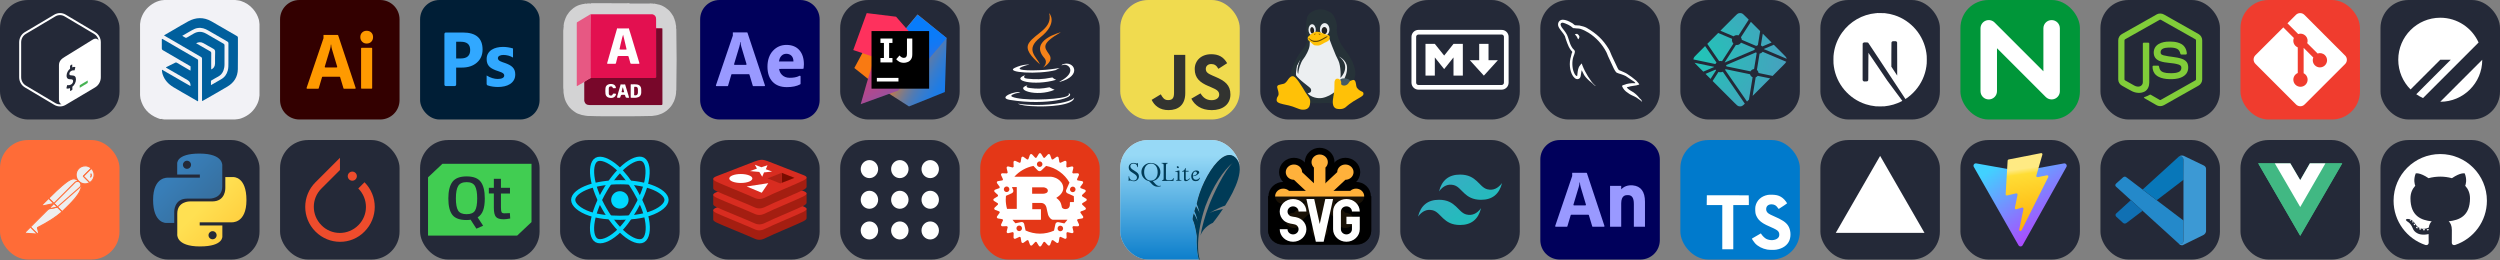 <?xml version="1.0" encoding="UTF-8"?>
<svg id="_图层_1" data-name="图层 1" xmlns="http://www.w3.org/2000/svg" xmlns:xlink="http://www.w3.org/1999/xlink" viewBox="0 0 1004.25 104.62">
  <rect x="0" y="0" width="1004.25" height="104.62" fill="#808080" stroke="none"/>
  <defs>
    <style>
      .cls-1 {
        fill: #41b883;
      }

      .cls-1, .cls-2, .cls-3, .cls-4, .cls-5, .cls-6, .cls-7, .cls-8, .cls-9, .cls-10, .cls-11, .cls-12, .cls-13, .cls-14, .cls-15, .cls-16, .cls-17, .cls-18, .cls-19, .cls-20, .cls-21, .cls-22, .cls-23, .cls-24, .cls-25, .cls-26, .cls-27, .cls-28, .cls-29, .cls-30, .cls-31, .cls-32, .cls-33, .cls-34, .cls-35, .cls-36, .cls-37, .cls-38, .cls-39, .cls-40, .cls-41, .cls-42, .cls-43, .cls-44, .cls-45, .cls-46, .cls-47, .cls-48, .cls-49, .cls-50, .cls-51, .cls-52, .cls-53, .cls-54, .cls-55, .cls-56, .cls-57, .cls-58, .cls-59, .cls-60, .cls-61, .cls-62, .cls-63, .cls-64, .cls-65, .cls-66, .cls-67, .cls-68, .cls-69, .cls-70, .cls-71, .cls-72, .cls-73, .cls-74 {
        stroke-width: 0px;
      }

      .cls-2, .cls-20, .cls-32, .cls-54, .cls-62 {
        fill-rule: evenodd;
      }

      .cls-2, .cls-68 {
        fill: #fff;
      }

      .cls-3 {
        fill: url(#_未命名的渐变_8);
      }

      .cls-4 {
        fill: #ad2115;
      }

      .cls-5 {
        fill: #31a8ff;
      }

      .cls-6 {
        fill: #e43717;
      }

      .cls-7 {
        fill: #f2f2f6;
      }

      .cls-8 {
        fill: #003b57;
      }

      .cls-9 {
        fill: #eee;
      }

      .cls-10 {
        fill: url(#_未命名的渐变_11);
      }

      .cls-11 {
        fill: url(#_未命名的渐变_5);
      }

      .cls-12 {
        fill: #760527;
      }

      .cls-13 {
        fill: #000;
      }

      .cls-14, .cls-75, .cls-76 {
        fill: #ffb13b;
      }

      .cls-15 {
        fill: #001e36;
      }

      .cls-16 {
        fill: url(#_未命名的渐变_10);
      }

      .cls-17 {
        fill: #3c99d4;
      }

      .cls-18 {
        fill: #455a64;
      }

      .cls-19 {
        fill: #00d8ff;
      }

      .cls-20 {
        fill: #41cd52;
      }

      .cls-21 {
        fill: #e2094b;
      }

      .cls-77 {
        clip-path: url(#clippath-2);
      }

      .cls-22 {
        fill: #78072a;
      }

      .cls-23 {
        fill: rgba(0, 0, 0, .9);
      }

      .cls-75 {
        stroke-width: 5.39px;
      }

      .cls-75, .cls-76 {
        stroke: #000;
      }

      .cls-75, .cls-76, .cls-78, .cls-79 {
        stroke-miterlimit: 10;
      }

      .cls-24 {
        fill: url(#_未命名的渐变);
      }

      .cls-25 {
        fill: #300;
      }

      .cls-26 {
        fill: #d9d9d9;
      }

      .cls-27 {
        fill: url(#_未命名的渐变_7);
      }

      .cls-28 {
        fill: #00005b;
      }

      .cls-29 {
        fill: #ff6c37;
      }

      .cls-30, .cls-78, .cls-79 {
        fill: none;
      }

      .cls-31 {
        fill: #ff9a00;
      }

      .cls-32, .cls-41 {
        fill: #242938;
      }

      .cls-33 {
        fill: #1070b3;
      }

      .cls-80 {
        clip-path: url(#clippath-1);
      }

      .cls-34 {
        fill: #78082a;
      }

      .cls-35 {
        fill: #212121;
      }

      .cls-36 {
        fill: #f03c2e;
      }

      .cls-37 {
        fill: #99f;
      }

      .cls-38 {
        fill: #ee4c2c;
      }

      .cls-39 {
        fill: url(#_未命名的渐变_2);
      }

      .cls-40 {
        fill: #f58219;
      }

      .cls-42 {
        fill: #f6f6f9;
      }

      .cls-43 {
        fill: #634703;
      }

      .cls-44 {
        fill: #005f9d;
      }

      .cls-45 {
        fill: #2489ca;
      }

      .cls-46 {
        fill: #0877b9;
      }

      .cls-47 {
        fill: #7a0c00;
      }

      .cls-76 {
        stroke-width: 5.38px;
      }

      .cls-48 {
        fill: #d82c20;
      }

      .cls-49 {
        fill: #e20b4d;
      }

      .cls-50 {
        fill: url(#_未命名的渐变_4);
      }

      .cls-51 {
        fill: url(#_未命名的渐变_3);
      }

      .cls-52 {
        fill: #e31050;
      }

      .cls-53 {
        fill: #323330;
      }

      .cls-54 {
        fill: #47b353;
      }

      .cls-55 {
        fill: #e30b4d;
      }

      .cls-56 {
        fill: #263238;
      }

      .cls-57 {
        fill: #eceff1;
      }

      .cls-58 {
        fill: #750226;
      }

      .cls-59 {
        fill: #ffc107;
      }

      .cls-81 {
        clip-path: url(#clippath);
      }

      .cls-60 {
        fill: #e20749;
      }

      .cls-61 {
        fill: url(#_未命名的渐变_6);
      }

      .cls-62 {
        fill: url(#_未命名的渐变_9);
      }

      .cls-63 {
        fill: #720020;
      }

      .cls-82 {
        clip-path: url(#clippath-3);
      }

      .cls-64 {
        fill: #009639;
      }

      .cls-65 {
        fill: #d3d3d4;
      }

      .cls-66 {
        fill: #f0db4f;
      }

      .cls-67 {
        fill: #007acc;
      }

      .cls-69 {
        fill: #740024;
      }

      .cls-70 {
        fill: #a41e11;
      }

      .cls-71 {
        fill: #740729;
      }

      .cls-72 {
        fill: #e75883;
      }

      .cls-73 {
        fill: #81cd39;
      }

      .cls-78 {
        stroke: #00d8ff;
        stroke-width: 1.67px;
      }

      .cls-79 {
        stroke: #fff;
        stroke-width: 1.88px;
      }

      .cls-74 {
        fill: #fefefe;
      }
    </style>
    <linearGradient id="_未命名的渐变" data-name="未命名的渐变" x1="2010.62" y1="-2146.9" x2="2103.48" y2="-2146.9" gradientTransform="translate(-33.81 -375.81) scale(.19 -.19)" gradientUnits="userSpaceOnUse">
      <stop offset=".26" stop-color="#f97a12"/>
      <stop offset=".46" stop-color="#b07b58"/>
      <stop offset=".72" stop-color="#577bae"/>
      <stop offset=".91" stop-color="#1e7ce5"/>
      <stop offset="1" stop-color="#087cfa"/>
    </linearGradient>
    <linearGradient id="_未命名的渐变_2" data-name="未命名的渐变 2" x1="2081.92" y1="-2103.48" x2="2235.23" y2="-2188.31" gradientTransform="translate(-33.81 -375.81) scale(.19 -.19)" gradientUnits="userSpaceOnUse">
      <stop offset="0" stop-color="#f97a12"/>
      <stop offset=".07" stop-color="#cb7a3e"/>
      <stop offset=".15" stop-color="#9e7b6a"/>
      <stop offset=".24" stop-color="#757b91"/>
      <stop offset=".33" stop-color="#537bb1"/>
      <stop offset=".43" stop-color="#387ccc"/>
      <stop offset=".54" stop-color="#237ce0"/>
      <stop offset=".66" stop-color="#147cef"/>
      <stop offset=".79" stop-color="#0b7cf7"/>
      <stop offset="1" stop-color="#087cfa"/>
    </linearGradient>
    <linearGradient id="_未命名的渐变_3" data-name="未命名的渐变 3" x1="2189.01" y1="-2154.94" x2="2146.33" y2="-2027.41" gradientTransform="translate(-33.81 -375.81) scale(.19 -.19)" gradientUnits="userSpaceOnUse">
      <stop offset="0" stop-color="#fe315d"/>
      <stop offset=".08" stop-color="#cb417e"/>
      <stop offset=".16" stop-color="#9e4e9b"/>
      <stop offset=".25" stop-color="#755bb4"/>
      <stop offset=".34" stop-color="#5365ca"/>
      <stop offset=".44" stop-color="#386ddb"/>
      <stop offset=".54" stop-color="#2374e9"/>
      <stop offset=".66" stop-color="#1478f3"/>
      <stop offset=".79" stop-color="#0b7bf8"/>
      <stop offset="1" stop-color="#087cfa"/>
    </linearGradient>
    <linearGradient id="_未命名的渐变_4" data-name="未命名的渐变 4" x1="2038.88" y1="-2079.45" x2="2166.89" y2="-2291.18" gradientTransform="translate(-33.81 -375.81) scale(.19 -.19)" gradientUnits="userSpaceOnUse">
      <stop offset="0" stop-color="#fe315d"/>
      <stop offset=".04" stop-color="#f63462"/>
      <stop offset=".1" stop-color="#df3a71"/>
      <stop offset=".17" stop-color="#c24383"/>
      <stop offset=".29" stop-color="#ad4a91"/>
      <stop offset=".55" stop-color="#755bb4"/>
      <stop offset=".92" stop-color="#1d76ed"/>
      <stop offset="1" stop-color="#087cfa"/>
    </linearGradient>
    <clipPath id="clippath">
      <rect class="cls-30" x="625.88" y="7.12" width="33.75" height="33.75"/>
    </clipPath>
    <radialGradient id="_未命名的渐变_5" data-name="未命名的渐变 5" cx="-444" cy="603.57" fx="-444" fy="603.57" r="1" gradientTransform="translate(-25423.74 16655.12) rotate(90) scale(37.46 -43.25)" gradientUnits="userSpaceOnUse">
      <stop offset="0" stop-color="#20c6b7"/>
      <stop offset="1" stop-color="#4d9abf"/>
    </radialGradient>
    <linearGradient id="_未命名的渐变_6" data-name="未命名的渐变 6" x1="2026.95" y1="-2051.84" x2="2126.06" y2="-2149.96" gradientTransform="translate(-315.06 -319.56) scale(.19 -.19)" gradientUnits="userSpaceOnUse">
      <stop offset="0" stop-color="#387eb8"/>
      <stop offset="1" stop-color="#366994"/>
    </linearGradient>
    <linearGradient id="_未命名的渐变_7" data-name="未命名的渐变 7" x1="2087.82" y1="-2114.84" x2="2194.26" y2="-2215.45" gradientTransform="translate(-315.06 -319.56) scale(.19 -.19)" gradientUnits="userSpaceOnUse">
      <stop offset="0" stop-color="#ffe052"/>
      <stop offset="1" stop-color="#ffc331"/>
    </linearGradient>
    <clipPath id="clippath-1">
      <rect class="cls-30" x="286.5" y="61.5" width="37.5" height="37.5"/>
    </clipPath>
    <clipPath id="clippath-2">
      <rect class="cls-30" x="450" y="56.25" width="48" height="48" rx="11.25" ry="11.25"/>
    </clipPath>
    <linearGradient id="_未命名的渐变_8" data-name="未命名的渐变 8" x1="2108.33" y1="-2009.57" x2="2108.33" y2="-2246.1" gradientTransform="translate(78.69 -319.56) scale(.19 -.19)" gradientUnits="userSpaceOnUse">
      <stop offset="0" stop-color="#97d9f6"/>
      <stop offset=".92" stop-color="#0f80cc"/>
      <stop offset="1" stop-color="#0f80cc"/>
    </linearGradient>
    <linearGradient id="_未命名的渐变_9" data-name="未命名的渐变 9" x1="2069.68" y1="-2076.37" x2="2146.68" y2="-2187.87" gradientTransform="translate(191.19 -319.56) scale(.19 -.19)" gradientUnits="userSpaceOnUse">
      <stop offset="0" stop-color="#32b1c1"/>
      <stop offset="1" stop-color="#14c6b7"/>
    </linearGradient>
    <linearGradient id="_未命名的渐变_10" data-name="未命名的渐变 10" x1="2058.21" y1="-2010.46" x2="2174.99" y2="-2169.06" gradientTransform="translate(416.19 -319.56) scale(.19 -.19)" gradientUnits="userSpaceOnUse">
      <stop offset="0" stop-color="#41d1ff"/>
      <stop offset="1" stop-color="#bd34fe"/>
    </linearGradient>
    <linearGradient id="_未命名的渐变_11" data-name="未命名的渐变 11" x1="2113.28" y1="-2034.56" x2="2134.41" y2="-2179.48" gradientTransform="translate(416.19 -319.56) scale(.19 -.19)" gradientUnits="userSpaceOnUse">
      <stop offset="0" stop-color="#ffea83"/>
      <stop offset=".08" stop-color="#ffdd35"/>
      <stop offset="1" stop-color="#ffa800"/>
    </linearGradient>
    <clipPath id="clippath-3">
      <rect class="cls-30" x="905.25" y="5.25" width="37.5" height="37.5"/>
    </clipPath>
  </defs>
  <g>
    <rect class="cls-41" width="48" height="48" rx="11.25" ry="11.25"/>
    <path class="cls-32" d="M38.22,12.91l-11.84-7.03c-1.41-.84-3.15-.84-4.57,0l-11.84,7.03c-1.41.84-2.28,2.39-2.28,4.07v14.06c0,1.68.87,3.23,2.28,4.07l11.84,7.03c.71.42,1.49.63,2.28.63s1.58-.21,2.28-.63l11.84-7.03c1.41-.84,2.28-2.39,2.28-4.07v-14.06c0-1.68-.87-3.23-2.28-4.07Z"/>
    <path class="cls-2" d="M22.22,41.4l-11.84-7.03c-1.16-.69-1.88-1.97-1.88-3.35v-14.05c0-1.38.72-2.66,1.88-3.35l11.84-7.03c.57-.34,1.21-.52,1.87-.52s1.3.18,1.87.52l11.84,7.03c.98.58,1.63,1.58,1.82,2.71-.39-.84-1.28-1.07-2.31-.46l-11.2,6.92c-1.4.82-2.43,1.73-2.43,3.42v13.8c0,1.01.41,1.66,1.03,1.85-.21.04-.41.06-.62.06-.66,0-1.3-.18-1.87-.52ZM38.22,12.91l-11.84-7.03c-.71-.42-1.5-.63-2.28-.63s-1.58.21-2.28.63l-11.84,7.03c-1.41.84-2.28,2.39-2.28,4.07v14.05c0,1.68.87,3.23,2.28,4.07l11.84,7.03c.71.42,1.49.63,2.28.63s1.58-.21,2.28-.63l11.84-7.03c1.41-.84,2.28-2.39,2.28-4.07v-14.05c0-1.68-.87-3.23-2.28-4.07Z"/>
    <path class="cls-54" d="M35.11,32.39l-2.95,1.76c-.08.05-.14.1-.14.19v.77c0,.09.06.13.14.09l2.99-1.82c.08-.05.09-.13.09-.23v-.68c0-.09-.06-.13-.14-.09Z"/>
    <path class="cls-32" d="M28.84,25.89c.1-.05.17.01.18.14v1.02c.44-.17.81-.22,1.14-.14.07.02.11.12.08.24l-.22.9c-.02.07-.06.14-.1.18-.02.02-.04.03-.06.04-.03.02-.06.02-.09.01-.15-.03-.52-.11-1.09.18-.6.3-.81.83-.81,1.22,0,.46.24.6,1.06.62,1.09.02,1.57.5,1.58,1.6.01,1.08-.57,2.24-1.45,2.96l.02,1.01c0,.12-.08.26-.17.31l-.6.34c-.1.05-.17-.01-.18-.13v-.99c-.52.21-1.04.26-1.37.13-.06-.02-.09-.12-.06-.22l.22-.91c.02-.07.06-.14.11-.19.02-.02.04-.03.06-.04.03-.02.07-.02.1-.01.36.12.81.06,1.25-.16.56-.28.93-.85.93-1.42,0-.51-.28-.73-.96-.73-.86,0-1.66-.17-1.67-1.43-.01-1.04.53-2.13,1.39-2.81v-1.02c-.01-.13.06-.26.16-.31l.58-.37Z"/>
  </g>
  <g>
    <rect class="cls-41" x="956.25" y="56.25" width="48" height="48" rx="11.25" ry="11.25"/>
    <path class="cls-68" d="M980.25,61.88c-10.35,0-18.75,8.39-18.75,18.75,0,8.28,5.37,15.31,12.82,17.79.94.17,1.28-.41,1.28-.9,0-.45-.02-1.92-.03-3.49-5.22,1.13-6.32-2.21-6.32-2.21-.85-2.17-2.08-2.74-2.08-2.74-1.7-1.16.13-1.14.13-1.14,1.88.13,2.87,1.93,2.87,1.93,1.67,2.87,4.39,2.04,5.46,1.56.17-1.21.65-2.04,1.19-2.51-4.16-.47-8.54-2.08-8.54-9.27,0-2.05.73-3.72,1.93-5.03-.19-.47-.84-2.38.18-4.96,0,0,1.57-.5,5.16,1.92,1.5-.42,3.1-.62,4.69-.63,1.59,0,3.2.22,4.7.63,3.58-2.43,5.15-1.92,5.15-1.92,1.02,2.58.38,4.49.18,4.96,1.2,1.31,1.93,2.99,1.93,5.03,0,7.2-4.39,8.79-8.56,9.25.67.58,1.27,1.72,1.27,3.47,0,2.51-.02,4.53-.02,5.15,0,.5.34,1.08,1.29.9,7.45-2.48,12.81-9.51,12.81-17.79,0-10.36-8.39-18.75-18.75-18.75ZM968.52,88.58c-.04.09-.19.12-.32.06-.14-.06-.21-.19-.17-.28.04-.1.19-.12.32-.06.14.06.21.19.17.28ZM969.44,89.41c-.09.08-.26.04-.38-.09-.12-.13-.15-.31-.05-.39.09-.08.26-.04.38.09.12.13.15.31.05.39ZM970.08,90.46c-.11.08-.3,0-.42-.16-.11-.17-.11-.37,0-.45.12-.08.3,0,.42.16.11.17.11.37,0,.45ZM971.15,91.68c-.1.11-.32.08-.48-.07-.16-.15-.21-.37-.11-.48.1-.11.32-.08.49.07.16.15.21.37.1.48ZM972.53,92.09c-.05.15-.26.21-.47.15-.21-.06-.35-.24-.31-.38.04-.15.26-.22.47-.15.21.06.35.23.31.38ZM974.1,92.27c0,.15-.17.28-.4.29-.22,0-.41-.12-.41-.27,0-.16.18-.28.4-.29.22,0,.41.12.41.27ZM975.65,92.21c.03.15-.13.31-.35.35-.22.04-.42-.05-.45-.2-.03-.15.13-.31.35-.35.22-.04.42.05.45.21Z"/>
  </g>
  <g>
    <rect class="cls-41" x="337.5" width="48" height="48" rx="11.25" ry="11.25"/>
    <path class="cls-24" d="M352.23,34.5l-9.05-7.18,4.5-8.36,12.91,5.04-8.36,10.5Z"/>
    <path class="cls-39" d="M380.25,15.27l-.7,21.7-14.41,5.79-8.68-5.57,12.7-13.18-5.57-12.16,4.98-6,11.68,9.43Z"/>
    <path class="cls-51" d="M380.25,15.27l-11.41,13.5-5.25-16.93,4.98-6,11.68,9.43Z"/>
    <path class="cls-50" d="M360.8,36.38l-15.05,5.46,2.41-8.46,3.16-10.39-8.57-2.89,5.41-14.84,11.79,1.45,11.57,13.23-10.71,16.45Z"/>
    <path class="cls-13" d="M373.23,12.48h-23.14v23.14h23.14V12.48Z"/>
    <path class="cls-68" d="M360.91,31.29h-8.68v1.45h8.68v-1.45Z"/>
    <path class="cls-68" d="M358.5,17.25v-1.77h-4.82v1.77h1.39v6.05h-1.39v1.77h4.82v-1.77h-1.34v-6.05h1.34Z"/>
    <path class="cls-68" d="M363.11,25.23c-.75,0-1.39-.16-1.88-.43-.48-.27-.91-.64-1.23-1.02l1.34-1.5c.27.32.54.54.8.7.27.16.59.27.91.27.38,0,.7-.11.96-.38.21-.27.32-.64.32-1.23v-6.16h2.14v6.27c0,.59-.05,1.07-.21,1.5-.16.43-.38.75-.7,1.07-.27.27-.64.54-1.07.64-.43.16-.86.27-1.39.27Z"/>
  </g>
  <g>
    <rect class="cls-41" x="393.75" width="48" height="48" rx="11.25" ry="11.25"/>
    <path class="cls-68" d="M412.81,34.24s-1.44.88,1,1.13c2.95.38,4.51.31,7.76-.31,0,0,.88.56,2.07,1-7.33,3.13-16.59-.19-10.83-1.82ZM411.87,30.17s-1.57,1.19.88,1.44c3.19.31,5.7.38,10.02-.5,0,0,.56.63,1.5.94-8.83,2.63-18.72.25-12.4-1.88h0ZM429.15,37.31s1.06.88-1.19,1.57c-4.2,1.25-17.59,1.63-21.35,0-1.31-.56,1.19-1.38,2-1.5.81-.19,1.25-.19,1.25-.19-1.44-1-9.58,2.07-4.13,2.95,14.96,2.44,27.3-1.06,23.42-2.82h0ZM413.5,25.91s-6.83,1.63-2.44,2.19c1.88.25,5.57.19,9.02-.06,2.82-.25,5.64-.75,5.64-.75,0,0-1,.44-1.69.88-6.96,1.82-20.29,1-16.47-.88,3.26-1.57,5.95-1.38,5.95-1.38h0ZM425.7,32.74c7.01-3.63,3.76-7.14,1.5-6.7-.56.13-.81.25-.81.25,0,0,.19-.38.63-.5,4.45-1.57,7.95,4.7-1.44,7.14,0,0,.06-.06.12-.19h0ZM414.18,42.63c6.76.44,17.09-.25,17.34-3.44,0,0-.5,1.25-5.57,2.19-5.76,1.06-12.9.94-17.09.25,0,0,.88.75,5.32,1h0Z"/>
    <path class="cls-40" d="M421.44,5.25s3.88,3.94-3.69,9.89c-6.07,4.82-1.38,7.58,0,10.71-3.57-3.19-6.14-6.01-4.38-8.64,2.57-3.88,9.65-5.76,8.08-11.96ZM419.44,23.22c1.82,2.07-.5,3.94-.5,3.94,0,0,4.63-2.38,2.5-5.32-1.94-2.82-3.44-4.2,4.7-8.89,0,0-12.84,3.19-6.7,10.27h0Z"/>
  </g>
  <g>
    <rect class="cls-66" x="450" width="48" height="48" rx="11.25" ry="11.25"/>
    <path class="cls-53" d="M462.62,40.11l3.67-2.22c.71,1.26,1.35,2.32,2.9,2.32s2.42-.58,2.42-2.84v-15.34h4.51v15.4c0,4.67-2.74,6.8-6.73,6.8-3.61,0-5.7-1.87-6.77-4.12"/>
    <path class="cls-53" d="M478.57,39.63l3.67-2.13c.97,1.58,2.22,2.74,4.45,2.74,1.87,0,3.06-.93,3.06-2.22,0-1.55-1.22-2.09-3.29-3l-1.13-.48c-3.25-1.39-5.41-3.13-5.41-6.8,0-3.38,2.58-5.96,6.61-5.96,2.87,0,4.93,1,6.41,3.61l-3.51,2.26c-.77-1.39-1.61-1.93-2.9-1.93s-2.16.84-2.16,1.93c0,1.35.84,1.9,2.77,2.74l1.13.48c3.83,1.64,5.99,3.32,5.99,7.09,0,4.06-3.19,6.28-7.48,6.28s-6.9-2-8.22-4.61"/>
  </g>
  <g>
    <rect class="cls-41" x="506.25" width="48" height="48" rx="11.25" ry="11.25"/>
    <path class="cls-57" d="M522.37,37.49l4.6,2.55h6.96l6.51-4.89,2.92-7.66-6.73-8.11-1.91-4.55-9.31.33.11,2.55-1.79,3.33-2.8,5.44-.56,4.55,2.02,6.44Z"/>
    <path class="cls-56" d="M541.32,21.5c-1.79-2.55-3.25-4.11-4.04-7.33-.79-3.22.22-2.33-.45-5.11-.34-1.44-.9-2.44-1.46-3.22-.67-.78-1.46-1.22-1.91-1.33-1.01-.56-3.37-1.44-6.28.11-3.03,1.55-2.69,4.89-2.13,11.66,0,.44-.11,1-.34,1.44-.45,1-1.23,1.89-1.91,2.66-.79,1.11-1.57,2.22-2.13,3.44-1.35,2.55-2.58,5.77-2.24,6.99.56-.11,7.63,10.55,7.63,10.77.45-.11,2.36-.11,4.04-.11,2.36-.11,3.7-.22,5.61.22,0-.33-.11-.67-.11-1,0-.67.11-1.22.22-2,.11-.56.22-1.11.34-1.78-1.12,1-3.14,2.11-5.05,2.44-1.68.33-4.49-.22-5.83-1.89.11,0,.34,0,.45-.11.34-.11.67-.22.79-.44.34-.56.11-1.11-.11-1.44-.22-.33-1.91-1.55-2.69-2.22-.79-.67-1.23-1-1.68-1.44,0,0-.67-.67-.9-.89-.22-.22-.34-.44-.45-.56-.22-.56-.34-1.22-.22-2.11.11-1.22.56-2.22,1.12-3.33.22-.44.79-1.33.79-1.33,0,0-1.91,4.66-.9,6.11,0,0,.11-1.44.56-2.89.34-1,.9-2.44,1.57-3.22.67-.78,2.36-3.66,2.47-5.44,0-.78.11-1.55.11-2.11-.45-.44,7.4-1.55,7.85-.33.11.44,1.68,4.44,2.58,6.55.45,1,1.01,1.89,1.35,3,.34,1.22.56,2.89.56,4.55,0,.33,0,.89-.11,1.44.22,0,4.6-4.66-.56-8.55,0,0,3.14,1.44,3.25,4.33.11,2.33-.9,4.22-1.12,4.55.11,0,2.36,1,2.47,1,.45,0,1.35-.33,1.35-.33.11-.33.45-1.22.45-1.55.79-2.55-1.12-6.66-2.92-9.22h0Z"/>
    <path class="cls-57" d="M527.08,14.17c.81,0,1.46-.99,1.46-2.22s-.65-2.22-1.46-2.22-1.46.99-1.46,2.22.65,2.22,1.46,2.22Z"/>
    <path class="cls-57" d="M532.13,14.39c1.05,0,1.91-1.14,1.91-2.55s-.85-2.55-1.91-2.55-1.91,1.14-1.91,2.55.85,2.55,1.91,2.55Z"/>
    <path class="cls-35" d="M527.89,12.1c-.09-.73-.52-1.28-.95-1.22-.43.05-.7.69-.61,1.42.09.73.52,1.28.95,1.22.43-.05.7-.69.61-1.42Z"/>
    <path class="cls-35" d="M532.01,13.73c.62,0,1.12-.65,1.12-1.44s-.5-1.44-1.12-1.44-1.12.65-1.12,1.44.5,1.44,1.12,1.44Z"/>
    <path class="cls-59" d="M546.93,36.71c-.45-.22-1.23-.56-1.91-1.55-.34-.56-.22-2.11-.79-2.78-.34-.44-.79-.22-.9-.22-1.01.22-3.37,1.78-4.94,0-.22-.22-.56-.56-1.12-.56s-.79.22-1.01.67-.22.78-.22,1.89c0,.89,0,1.89-.11,2.66-.22,1.89-.56,3-.56,4.11,0,1.22.34,2,.79,2.33.34.33.9.56,2.13.56s2.02-.44,2.8-1.22c.56-.55,1.01-.78,2.58-1.89,1.23-.78,3.14-1.78,3.48-2.11.22-.22.56-.33.56-1,0-.56-.45-.78-.79-.89h0Z"/>
    <path class="cls-59" d="M524.38,37.04c-1.12-1.78-1.23-2.11-2.02-3.22-.67-1.11-2.13-3.22-3.03-3.22-.67,0-1.01.33-1.46.78-.45.44-.9,1.44-1.68,2-.67.56-2.58.44-3.03,1.11-.45.67.45,1.67.45,3.33,0,.67-.56,1.11-.67,1.55-.11.56-.22.89,0,1.33.45.67,1.01.89,4.82,1.67,2.02.44,3.93,1.55,5.16,1.67,1.23.11,3.37,0,3.37-3,.11-1.78-.9-2.22-1.91-4Z"/>
    <path class="cls-59" d="M526.52,16.95c-.67-.44-1.23-.89-1.23-1.55s.45-.89,1.12-1.44c.11-.11,1.35-1.22,2.58-1.22s2.69.78,3.25,1c1.01.22,2.02.44,1.91,1.22-.11,1.11-.22,1.33-1.35,1.89-.79.22-2.24,1.44-3.25,1.44-.45,0-1.12,0-1.57-.11-.34-.11-.9-.67-1.46-1.22h0Z"/>
    <path class="cls-43" d="M526.29,16.06c.22.22.56.44.9.56.22.11.56.22.56.22h1.01c.56,0,1.35-.22,2.13-.67.79-.33.9-.56,1.46-.78.56-.33,1.12-.67.9-.78-.22-.11-.45,0-1.23.44-.67.44-1.23.67-1.91,1-.34.11-.79.33-1.12.33h-1.01c-.34,0-.56-.11-.9-.22-.22-.11-.34-.22-.45-.22-.22-.11-.67-.56-.9-.67,0,0-.22,0-.11.11.34.33.45.44.67.67Z"/>
    <path class="cls-43" d="M529.66,13.61c.11.22.34.22.45.33.11.11.22.11.22.11.11-.11,0-.33-.11-.33,0-.22-.56-.22-.56-.11h0Z"/>
    <path class="cls-43" d="M527.86,13.84c0,.11.22.22.22.11.11-.11.22-.22.34-.22.22-.11.11-.22-.22-.22-.22.11-.22.22-.34.33h0Z"/>
    <path class="cls-18" d="M538.74,33.49v.33c.22.44.79.56,1.23.56.67,0,1.35-.44,1.68-.89,0-.11.11-.22.22-.33.22-.33.34-.56.45-.67,0,0-.11-.11-.11-.22-.11-.22-.45-.44-.9-.56-.34-.11-.9-.22-1.12-.22-1.01-.11-1.57.22-1.91.56,0,0,.11,0,.11.11.22.22.34.44.34.78.11.22,0,.33,0,.56h0Z"/>
  </g>
  <g>
    <rect class="cls-41" x="562.5" width="48" height="48" rx="11.25" ry="11.25"/>
    <path class="cls-79" d="M603.19,12.94h-33.38c-1.04,0-1.88.84-1.88,1.88v18.38c0,1.04.84,1.88,1.88,1.88h33.38c1.04,0,1.88-.84,1.88-1.88V14.81c0-1.04-.84-1.88-1.88-1.88Z"/>
    <path class="cls-68" d="M572.62,30.38v-12.75h3.75l3.75,4.69,3.75-4.69h3.75v12.75h-3.75v-7.31l-3.75,4.69-3.75-4.69v7.31h-3.75ZM596.06,30.38l-5.62-6.19h3.75v-6.56h3.75v6.56h3.75l-5.62,6.19Z"/>
  </g>
  <g>
    <rect class="cls-41" x="618.75" width="48" height="48" rx="11.25" ry="11.25"/>
    <g class="cls-81">
      <path class="cls-2" d="M656.96,33.41c-1.84-.05-3.26.14-4.45.64-.34.14-.9.14-.94.57.18.18.21.48.37.73.28.46.76,1.07,1.19,1.39l1.47,1.05c.9.55,1.91.87,2.78,1.41.51.32,1.01.73,1.52,1.07.26.18.41.48.73.59v-.07c-.16-.2-.21-.5-.37-.73l-.69-.66c-.67-.89-1.49-1.67-2.39-2.3-.73-.5-2.34-1.19-2.64-2.03l-.05-.05c.5-.05,1.1-.23,1.58-.37.78-.2,1.49-.16,2.29-.36l1.1-.32v-.2c-.41-.41-.71-.96-1.15-1.35-1.17-1-2.46-1.98-3.79-2.81-.71-.46-1.63-.75-2.39-1.14-.28-.14-.73-.21-.9-.43-.41-.5-.64-1.16-.94-1.76l-1.88-3.97c-.41-.89-.67-1.78-1.17-2.6-2.36-3.88-4.94-6.23-8.88-8.53-.85-.48-1.86-.69-2.93-.94l-1.72-.09c-.37-.16-.73-.59-1.06-.8-1.31-.82-4.68-2.6-5.65-.26-.62,1.48.92,2.94,1.44,3.7.39.52.9,1.12,1.17,1.71.15.39.21.8.37,1.21.37,1,.71,2.12,1.19,3.06.26.48.53.98.85,1.41.18.26.51.37.57.78-.32.46-.34,1.14-.53,1.71-.83,2.58-.51,5.77.67,7.67.37.57,1.23,1.83,2.41,1.35,1.03-.41.8-1.71,1.1-2.85.07-.27.02-.46.16-.64v.05l.94,1.89c.71,1.12,1.95,2.28,2.98,3.06.55.41.99,1.12,1.68,1.37v-.07h-.05c-.14-.2-.34-.3-.53-.46-.41-.41-.87-.91-1.19-1.37-.96-1.28-1.81-2.69-2.57-4.15-.37-.71-.69-1.48-.99-2.19-.14-.27-.14-.69-.37-.82-.34.5-.85.94-1.1,1.55-.44.98-.48,2.19-.64,3.44-.09.02-.05,0-.09.05-.73-.18-.99-.94-1.26-1.57-.69-1.62-.8-4.22-.21-6.09.16-.48.85-1.98.57-2.44-.14-.43-.6-.68-.85-1.03-.3-.43-.62-.98-.83-1.46-.55-1.28-.83-2.69-1.42-3.97-.28-.59-.76-1.21-1.15-1.76-.44-.62-.92-1.05-1.26-1.78-.11-.26-.28-.66-.09-.94.05-.18.14-.26.32-.3.3-.26,1.15.07,1.45.2.85.34,1.56.66,2.27,1.14.32.23.67.66,1.08.78h.48c.73.16,1.56.05,2.25.26,1.22.39,2.32.96,3.31,1.57,3.01,1.89,5.49,4.59,7.16,7.8.28.52.39,1,.64,1.55.48,1.12,1.08,2.26,1.56,3.35.48,1.07.94,2.17,1.63,3.06.34.48,1.72.73,2.34.98.46.2,1.17.39,1.58.64.78.48,1.56,1.03,2.29,1.55.37.27,1.52.84,1.58,1.3h0ZM633.55,13.59c-.32,0-.63.04-.94.11v.05h.05c.18.37.51.62.73.94l.53,1.1.05-.05c.32-.23.48-.59.48-1.14-.14-.16-.16-.32-.28-.48-.14-.23-.44-.34-.62-.52h0Z"/>
    </g>
  </g>
  <g>
    <rect class="cls-41" x="675" width="48" height="48" rx="11.25" ry="11.25"/>
    <path class="cls-11" d="M707.4,18.26h-.01s-.02-.01-.02-.02c-.01-.01-.02-.03-.02-.04,0-.02,0-.03,0-.05l.76-4.62,3.55,3.55-3.69,1.57s-.02,0-.03,0h-.01s0,0-.02-.02c-.14-.15-.3-.28-.48-.37h0ZM712.54,17.98l3.79,3.79c.79.79,1.18,1.18,1.33,1.64.02.07.04.14.05.2l-9.06-3.84s0,0-.01,0c-.04-.01-.08-.03-.08-.07s.04-.05.08-.07h.01s3.89-1.65,3.89-1.65h0ZM717.55,24.83c-.2.37-.58.75-1.22,1.4l-4.27,4.27-5.53-1.15h-.03s-.1-.02-.1-.07c-.02-.23-.09-.45-.2-.65-.11-.2-.26-.38-.44-.52-.02-.02-.02-.06,0-.09,0,0,0,0,0-.01l1.04-6.38v-.02s.02-.11.06-.11c.22-.03.44-.1.63-.21.19-.11.37-.26.5-.44,0,0,.01-.02.03-.03.03-.01.07,0,.1.01l9.44,3.99h0ZM711.07,31.48l-7.03,7.03,1.2-7.39h0s0-.03,0-.04c0-.02.04-.03.06-.04h.01c.26-.12.5-.29.68-.51.02-.03.05-.05.09-.06,0,0,.02,0,.03,0l4.95,1.02h0ZM702.56,40l-.79.79-8.76-12.66s0,0,0-.01c-.01-.02-.03-.04-.03-.06,0-.02.01-.03.02-.04h0c.03-.05.05-.09.07-.13l.02-.03h0s.03-.05.05-.06c.02,0,.05,0,.07,0l9.7,2s.05.02.07.03c.01.01.02.03.02.04.07.26.19.49.37.69.17.2.39.36.64.46.03.01.02.04,0,.08,0,.01-.01.03-.01.04-.12.74-1.17,7.14-1.45,8.86ZM700.9,41.65c-.58.58-.93.88-1.32,1.01-.38.12-.8.12-1.18,0-.46-.14-.85-.54-1.64-1.33l-8.8-8.8,2.3-3.56s.02-.03.04-.05c.02-.02.06,0,.09,0,.53.16,1.09.13,1.6-.08.03,0,.05-.02.07,0,.01,0,.02.02.03.03l8.8,12.77h0ZM687.13,31.69l-2.02-2.02,3.98-1.7s.02,0,.03,0c.03,0,.05.03.07.06.04.06.08.12.13.18v.02s.02.03,0,.05l-2.2,3.42h0ZM684.22,28.78l-2.55-2.55c-.43-.43-.75-.75-.97-1.02l7.76,1.61s.02,0,.03,0c.05,0,.1.02.1.06,0,.05-.06.07-.11.09h-.02s-4.24,1.81-4.24,1.81ZM680.25,23.89c0-.16.04-.33.09-.48.14-.46.54-.85,1.33-1.64l3.27-3.27c1.5,2.18,3.01,4.36,4.52,6.54.03.04.06.07.03.1-.14.16-.29.33-.39.52-.01.02-.03.04-.05.06-.01,0-.03,0-.04,0h0l-8.75-1.84h0ZM685.81,17.63l4.39-4.39c.41.18,1.91.82,3.26,1.38,1.02.43,1.94.82,2.24.95.03.01.06.02.07.05,0,.02,0,.04,0,.06-.07.32-.06.65.03.96.09.31.25.6.48.83.03.03,0,.07-.03.11v.02s-4.47,6.91-4.47,6.91c-.01.02-.02.04-.04.05-.02.01-.06,0-.08,0-.17-.05-.35-.07-.53-.07-.16,0-.33.03-.51.06h0s-.04,0-.05,0c-.02-.01-.03-.03-.04-.05l-4.7-6.86h0ZM691.08,12.35l5.69-5.69c.79-.79,1.18-1.18,1.64-1.33.38-.12.8-.12,1.18,0,.46.14.85.54,1.64,1.33l1.23,1.23-4.04,6.26s-.02.03-.04.05c-.02.02-.06,0-.09,0-.32-.1-.66-.11-.98-.05-.33.06-.63.2-.89.41-.03.03-.07.01-.1,0-.53-.23-4.64-1.97-5.22-2.22h0ZM703.32,8.76l3.73,3.73-.9,5.57h0s0,.04,0,.05c0,.02-.03.02-.05.03-.19.06-.37.15-.54.27,0,0-.01.01-.02.02-.01.01-.02.02-.04.02-.01,0-.03,0-.04,0l-5.69-2.42h-.01s-.08-.04-.08-.07c-.03-.32-.14-.62-.3-.89-.03-.04-.06-.09-.03-.14l3.98-6.16h0ZM699.47,17.17l5.33,2.26s.06.03.07.06c0,.02,0,.04,0,.06-.02.08-.03.17-.03.26v.15s-.04.05-.07.07h-.01c-.85.36-11.86,5.06-11.88,5.06s-.03,0-.05-.02c-.03-.03,0-.07.03-.11,0,0,0-.01.01-.02l4.38-6.79h0c.03-.05.05-.1.1-.1h.04c.1.02.19.03.28.03.67,0,1.28-.32,1.65-.88,0-.01.02-.03.03-.04.03-.02.07,0,.1,0h0ZM693.36,26.16l12.01-5.12s.02,0,.03.02c.07.07.12.11.18.15l.03.02s.05.03.05.05c0,0,0,.02,0,.02l-1.03,6.32v.03s-.02.1-.06.1c-.27.02-.54.1-.77.25-.23.14-.43.34-.57.58h0s-.03.05-.05.06c-.02,0-.05,0-.07,0l-9.58-1.98s-.15-.51-.16-.51h0Z"/>
  </g>
  <g>
    <rect class="cls-41" x="731.25" width="48" height="48" rx="11.25" ry="11.25"/>
    <path class="cls-68" d="M754.02,5.26c-.08,0-.34.03-.57.05-5.33.48-10.32,3.35-13.48,7.77-1.76,2.46-2.88,5.24-3.31,8.19-.15,1.03-.17,1.33-.17,2.73s.02,1.7.17,2.73c1.02,7.04,6.03,12.96,12.83,15.15,1.22.39,2.5.66,3.96.82.57.06,3.02.06,3.59,0,2.52-.28,4.65-.9,6.76-1.98.32-.16.38-.21.34-.25-.03-.02-1.4-1.87-3.05-4.09l-3-4.05-3.76-5.56c-2.07-3.06-3.77-5.56-3.78-5.56-.01,0-.03,2.47-.04,5.48-.01,5.28-.01,5.49-.08,5.62-.1.18-.17.25-.32.33-.12.06-.22.07-.77.07h-.63l-.17-.11c-.11-.07-.19-.16-.25-.27l-.08-.17v-7.35s.02-7.35.02-7.35l.11-.14c.06-.08.18-.18.27-.22.15-.07.21-.08.84-.08.75,0,.87.03,1.07.24.05.06,2.09,3.12,4.52,6.81,2.43,3.69,5.76,8.73,7.4,11.21l2.97,4.5.15-.1c1.33-.87,2.74-2.1,3.85-3.38,2.37-2.72,3.9-6.04,4.41-9.59.15-1.03.17-1.33.17-2.73s-.02-1.7-.17-2.73c-1.02-7.04-6.03-12.96-12.83-15.15-1.2-.39-2.47-.66-3.9-.82-.35-.04-2.78-.08-3.08-.05ZM761.7,16.6c.18.09.32.26.37.43.03.1.04,2.13.03,6.73v6.59s-1.17-1.78-1.17-1.78l-1.17-1.78v-4.79c0-3.1.01-4.84.04-4.92.06-.21.19-.37.36-.46.15-.08.21-.08.78-.08.54,0,.64,0,.76.07Z"/>
  </g>
  <g>
    <rect class="cls-64" x="787.5" width="48" height="48" rx="11.25" ry="11.25"/>
    <path class="cls-68" d="M824.13,39.94c-.86,0-1.71-.34-2.34-.97l-19.6-19.6v17.26c0,1.83-1.48,3.31-3.31,3.31s-3.31-1.48-3.31-3.31V11.38c0-1.34.81-2.55,2.05-3.06,1.24-.51,2.66-.23,3.61.72l19.6,19.6V11.38c0-1.83,1.48-3.31,3.31-3.31s3.31,1.48,3.31,3.31v25.25c0,1.34-.81,2.55-2.05,3.06-.41.17-.84.25-1.27.25Z"/>
  </g>
  <g>
    <rect class="cls-41" x="843.75" width="48" height="48" rx="11.25" ry="11.25"/>
    <path class="cls-73" d="M866.23,5.83c.92-.53,2.12-.53,3.04,0,4.64,2.62,9.27,5.23,13.91,7.86.87.49,1.45,1.46,1.45,2.47v15.76c0,1.05-.63,2.04-1.55,2.52-4.62,2.6-9.24,5.21-13.86,7.82-.94.54-2.17.5-3.08-.09-1.39-.8-2.77-1.6-4.16-2.4-.28-.17-.6-.3-.8-.58.18-.24.49-.27.75-.37.58-.18,1.11-.48,1.64-.77.13-.09.3-.06.43.03,1.18.68,2.36,1.38,3.55,2.05.25.15.51-.05.73-.17,4.53-2.56,9.07-5.12,13.61-7.68.17-.08.26-.26.25-.44,0-5.2,0-10.4,0-15.6.02-.21-.1-.4-.29-.49-4.6-2.59-9.21-5.19-13.81-7.78-.16-.11-.38-.11-.54,0-4.6,2.59-9.2,5.19-13.81,7.79-.19.09-.31.27-.29.48,0,5.2,0,10.4,0,15.6-.02.18.08.36.25.44,1.23.7,2.46,1.39,3.69,2.08.69.37,1.54.59,2.31.31.67-.24,1.15-.93,1.13-1.64,0-5.17,0-10.34,0-15.5-.02-.23.2-.42.42-.4.59,0,1.18,0,1.77,0,.25,0,.42.24.39.47,0,5.2,0,10.4,0,15.6,0,1.39-.57,2.89-1.85,3.57-1.58.82-3.53.64-5.09-.14-1.35-.67-2.64-1.47-3.97-2.19-.92-.48-1.56-1.47-1.55-2.52v-15.76c0-1.03.6-2.01,1.5-2.5,4.62-2.61,9.24-5.22,13.86-7.82Z"/>
    <path class="cls-73" d="M870.26,16.75c2.01-.13,4.17-.08,5.98.92,1.4.76,2.18,2.36,2.21,3.92-.04.21-.26.33-.46.31-.58,0-1.17,0-1.75,0-.25,0-.39-.22-.42-.44-.17-.75-.58-1.49-1.28-1.85-1.08-.54-2.33-.51-3.5-.5-.86.05-1.78.12-2.51.62-.56.38-.73,1.15-.53,1.78.19.45.7.59,1.12.72,2.43.64,5,.57,7.38,1.41.99.34,1.95,1,2.29,2.04.44,1.38.25,3.04-.74,4.15-.8.91-1.96,1.41-3.12,1.68-1.54.34-3.14.35-4.71.2-1.47-.17-3.01-.56-4.14-1.56-.97-.84-1.45-2.16-1.4-3.43.01-.21.22-.36.43-.35.59,0,1.18,0,1.77,0,.24-.02.41.19.42.41.11.71.38,1.46,1,1.88,1.2.77,2.7.72,4.07.74,1.13-.05,2.41-.07,3.34-.82.49-.43.63-1.14.5-1.76-.14-.52-.69-.76-1.15-.92-2.4-.76-5-.48-7.37-1.34-.96-.34-1.9-.98-2.27-1.97-.52-1.4-.28-3.13.81-4.21,1.06-1.07,2.59-1.48,4.05-1.63h0"/>
  </g>
  <g>
    <rect class="cls-41" x="956.25" width="48" height="48" rx="11.25" ry="11.25"/>
    <path class="cls-68" d="M963.38,24c0-9.32,7.56-16.88,16.88-16.88,6.85,0,12.75,4.08,15.39,9.95l-22.32,22.32c-.96-.43-1.87-.95-2.72-1.54l13.85-13.85h-4.21l-11.93,11.93c-3.05-3.05-4.94-7.27-4.94-11.93Z"/>
    <path class="cls-68" d="M997.12,24.01l-16.87,16.87c9.32,0,16.87-7.55,16.87-16.87Z"/>
  </g>
  <g>
    <rect class="cls-29" y="56.25" width="48" height="48" rx="11.25" ry="11.25"/>
    <path class="cls-9" d="M31.7,72.86l-9.48,9.48-2.67-2.67c9.32-9.32,10.24-8.51,12.15-6.8Z"/>
    <path class="cls-29" d="M22.22,82.57c-.07,0-.11-.02-.16-.07l-2.69-2.67c-.09-.09-.09-.22,0-.31,9.48-9.48,10.46-8.58,12.46-6.78.05.04.07.09.07.16s-.02.11-.07.16l-9.48,9.45s-.09.07-.13.07ZM19.86,79.67l2.36,2.36,9.14-9.14c-1.66-1.48-2.78-1.93-11.5,6.78Z"/>
    <path class="cls-9" d="M24.94,85.06l-2.58-2.58,9.48-9.48c2.54,2.56-1.26,6.71-6.89,12.06Z"/>
    <path class="cls-29" d="M24.94,85.28c-.07,0-.11-.02-.16-.07l-2.58-2.58s-.04-.09-.04-.16.02-.11.07-.16l9.48-9.48c.09-.09.22-.09.31,0,.58.54.9,1.3.88,2.09-.04,2.49-2.87,5.66-7.77,10.28-.07.05-.13.07-.18.07ZM22.67,82.48c1.44,1.46,2.04,2.04,2.27,2.27,3.77-3.59,7.43-7.28,7.46-9.81.02-.58-.2-1.17-.58-1.62l-9.14,9.16Z"/>
    <path class="cls-9" d="M19.6,79.74l1.91,1.91s.04.09,0,.13t-.04.02l-3.95.85c-.2.02-.38-.11-.43-.31-.02-.11.02-.22.09-.29l2.29-2.29s.11-.07.13-.02Z"/>
    <path class="cls-29" d="M17.44,82.88c-.34,0-.58-.27-.58-.61,0-.16.07-.31.18-.43l2.29-2.29c.13-.11.31-.11.45,0l1.91,1.91c.13.11.13.31,0,.45-.05.05-.09.07-.16.09l-3.95.85s-.09.02-.13.02ZM19.53,79.98l-2.2,2.2s-.07.11-.02.18c.02.07.09.09.16.07l3.71-.81-1.64-1.64Z"/>
    <path class="cls-9" d="M36.71,67.61c-1.44-1.39-3.75-1.35-5.14.11-1.39,1.46-1.35,3.75.11,5.14,1.19,1.15,2.99,1.35,4.4.49l-2.56-2.56,3.19-3.19Z"/>
    <path class="cls-29" d="M34.19,74.1c-2.13,0-3.86-1.73-3.86-3.86s1.73-3.86,3.86-3.86c.99,0,1.95.38,2.67,1.08.05.04.07.09.07.16s-.02.11-.07.16l-3.03,3.03,2.38,2.38c.09.09.09.22,0,.31t-.04.04c-.58.36-1.28.56-1.98.56ZM34.19,66.85c-1.89,0-3.41,1.53-3.39,3.41,0,1.89,1.53,3.41,3.41,3.39.52,0,1.03-.11,1.5-.36l-2.36-2.34s-.07-.09-.07-.16.02-.11.07-.16l3.01-3.01c-.61-.52-1.37-.79-2.18-.79Z"/>
    <path class="cls-9" d="M36.77,67.68l-.04-.04-3.21,3.17,2.54,2.54c.25-.16.49-.34.7-.54,1.44-1.41,1.44-3.71.02-5.12Z"/>
    <path class="cls-29" d="M36.08,73.58c-.07,0-.11-.02-.16-.07l-2.56-2.56s-.07-.09-.07-.16.02-.11.07-.16l3.19-3.19c.09-.09.22-.09.31,0l.07.04c1.5,1.5,1.5,3.93.02,5.46-.22.22-.47.43-.74.58-.07.02-.11.04-.13.04ZM33.83,70.8l2.27,2.27c.18-.11.36-.27.49-.4,1.28-1.28,1.35-3.37.11-4.72l-2.87,2.85Z"/>
    <path class="cls-9" d="M32.08,73.27c-.54-.54-1.41-.54-1.95,0l-8.47,8.47,1.41,1.41,8.96-7.86c.58-.49.63-1.37.13-1.95-.04-.02-.07-.04-.09-.07Z"/>
    <path class="cls-29" d="M23.05,83.37c-.07,0-.11-.02-.16-.07l-1.41-1.41c-.09-.09-.09-.22,0-.31l8.47-8.47c.63-.63,1.64-.63,2.27,0,.63.63.63,1.64,0,2.27-.02.02-.04.04-.07.07l-8.96,7.86s-.07.07-.13.07ZM21.98,81.73l1.1,1.1,8.8-7.72c.49-.4.54-1.15.13-1.64-.4-.49-1.15-.54-1.64-.13-.02.02-.04.04-.09.07l-8.31,8.33Z"/>
    <path class="cls-9" d="M15.17,91.37c-.09.04-.13.13-.11.22l.38,1.62c.09.22-.04.49-.29.56-.18.07-.38,0-.49-.13l-2.47-2.45,8.06-8.06,2.78.04,1.89,1.89c-.45.38-3.17,3.01-9.75,6.31Z"/>
    <path class="cls-29" d="M14.99,94c-.18,0-.36-.07-.47-.2l-2.45-2.45s-.07-.09-.07-.16.02-.11.07-.16l8.06-8.06s.11-.07.16-.07l2.78.04c.07,0,.11.02.16.07l1.89,1.89s.07.11.07.18-.02.11-.09.16l-.16.13c-2.38,2.09-5.61,4.18-9.63,6.18l.38,1.59c.07.29-.07.61-.34.76-.13.07-.25.09-.36.09ZM12.52,91.19l2.31,2.29c.07.11.2.16.31.09.11-.07.16-.2.09-.31l-.38-1.62c-.04-.2.04-.38.22-.47,3.97-2,7.19-4.06,9.54-6.11l-1.66-1.66-2.58-.04-7.86,7.84Z"/>
    <path class="cls-9" d="M10.28,93.12l1.93-1.93,2.87,2.87-4.58-.31c-.2-.02-.34-.2-.31-.4,0-.09.02-.18.09-.22Z"/>
    <path class="cls-29" d="M15.08,94.27l-4.6-.31c-.34-.02-.56-.31-.54-.65.02-.13.07-.27.18-.36l1.93-1.93c.09-.09.22-.09.31,0l2.87,2.87c.07.07.09.16.04.25-.04.09-.11.13-.2.13ZM12.21,91.5l-1.77,1.77c-.07.04-.07.16,0,.2.02.02.04.04.09.04l3.97.27-2.29-2.29Z"/>
    <path class="cls-29" d="M19.46,84.16c-.13,0-.22-.11-.22-.22,0-.07.02-.11.07-.16l2.18-2.18c.09-.09.22-.09.31,0l1.41,1.41c.07.07.09.13.07.22-.02.07-.09.13-.18.16l-3.59.76h-.04ZM21.64,82.07l-1.48,1.48,2.43-.52-.94-.97Z"/>
    <path class="cls-9" d="M23.03,83.17l-2.47.54c-.18.05-.36-.07-.4-.25-.02-.11,0-.22.09-.31l1.37-1.37,1.41,1.39Z"/>
    <path class="cls-29" d="M20.52,83.94c-.31,0-.56-.25-.56-.56,0-.16.07-.29.16-.4l1.37-1.37c.09-.09.22-.09.31,0l1.41,1.41c.07.07.09.13.07.22-.02.07-.09.13-.18.16l-2.47.54h-.11ZM21.64,82.07l-1.21,1.21s-.04.09-.02.13c.02.04.07.07.13.07l2.07-.45-.97-.97Z"/>
    <path class="cls-29" d="M36.8,69.83c-.04-.13-.2-.2-.34-.16-.13.04-.2.2-.16.34,0,.02.02.04.02.07.13.27.09.61-.09.85-.09.11-.07.27.02.36.11.09.27.07.36-.04.34-.43.4-.97.18-1.41Z"/>
  </g>
  <g>
    <rect class="cls-41" x="56.25" y="56.25" width="48" height="48" rx="11.25" ry="11.25"/>
    <path class="cls-61" d="M80.11,61.69c-9.52,0-8.93,4.13-8.93,4.13v4.28h9.1v1.28h-12.69s-6.09-.69-6.09,8.91,5.32,9.27,5.32,9.27h3.17v-4.46s-.17-5.32,5.23-5.32h9.01s5.06.08,5.06-4.89v-8.22s.77-4.98-9.18-4.98ZM75.11,64.56c.9,0,1.63.73,1.63,1.63s-.73,1.63-1.63,1.63-1.63-.73-1.63-1.63.73-1.63,1.63-1.63Z"/>
    <path class="cls-27" d="M80.39,98.99c9.52,0,8.93-4.13,8.93-4.13v-4.28h-9.1v-1.28h12.69s6.09.69,6.09-8.91-5.32-9.26-5.32-9.26h-3.17v4.46s.17,5.32-5.23,5.32h-9.01s-5.06-.08-5.06,4.89v8.22s-.77,4.98,9.18,4.98ZM85.39,96.12c-.9,0-1.63-.73-1.63-1.63s.73-1.63,1.63-1.63,1.63.73,1.63,1.63-.73,1.63-1.63,1.63Z"/>
  </g>
  <g>
    <rect class="cls-41" x="112.5" y="56.25" width="48" height="48" rx="11.25" ry="11.25"/>
    <path class="cls-38" d="M146.43,73.2l-2.51,2.51c4.11,4.11,4.11,10.74,0,14.78-4.11,4.11-10.74,4.11-14.78,0-4.11-4.11-4.11-10.74,0-14.78l6.51-6.51.91-.91v-4.91l-9.83,9.83c-5.49,5.49-5.49,14.32,0,19.81,5.49,5.49,14.32,5.49,19.69,0,5.49-5.52,5.49-14.32,0-19.81Z"/>
    <path class="cls-38" d="M141.52,72.59c1.01,0,1.83-.82,1.83-1.83s-.82-1.83-1.83-1.83-1.83.82-1.83,1.83.82,1.83,1.83,1.83Z"/>
  </g>
  <g>
    <rect class="cls-41" x="168.75" y="56.25" width="48" height="48" rx="11.25" ry="11.25"/>
    <path class="cls-20" d="M187.42,73.17c-1.63,0-2.76.51-3.38,1.55-.61,1.04-.91,2.69-.91,4.97s.3,3.91.89,4.88c.59.97,1.73,1.47,3.41,1.47s2.8-.49,3.39-1.45c.58-.96.87-2.6.87-4.88s-.3-3.96-.9-5c-.61-1.04-1.73-1.55-3.36-1.55"/>
    <path class="cls-20" d="M202.28,88.08c-1.49,0-2.51-.32-3.06-.96-.55-.64-.84-1.85-.84-3.64v-5.76h-2.01v-2.29h2.01v-3.6h2.85v3.6h3.63v2.31h-3.63v5.46c0,1.01.08,1.68.24,2,.16.33.57.49,1.2.49l2.15-.08.13,2.16c-1.16.21-2.05.32-2.68.32h0ZM194.08,90.67l-2.71,1.19-2.34-3.62c-.34.09-.86.15-1.6.15-2.73,0-4.65-.69-5.72-2.08-1.08-1.39-1.61-3.59-1.61-6.58s.55-5.23,1.64-6.68c1.09-1.45,2.99-2.19,5.69-2.19s4.6.72,5.68,2.18c1.09,1.44,1.63,3.67,1.63,6.68,0,1.99-.23,3.59-.67,4.8-.45,1.23-1.18,2.16-2.2,2.8l2.2,3.35ZM209.51,65.81h-31.8l-5.77,5.43v23.4h35.8l5.77-5.43v-23.4h-3.99Z"/>
  </g>
  <g>
    <rect class="cls-41" x="225" y="56.25" width="48" height="48" rx="11.25" ry="11.25"/>
    <path class="cls-19" d="M249,83.8c1.93,0,3.5-1.57,3.5-3.5s-1.57-3.5-3.5-3.5-3.5,1.57-3.5,3.5,1.57,3.5,3.5,3.5Z"/>
    <path class="cls-78" d="M249,73.19c4.7,0,9.06.67,12.35,1.81,3.96,1.36,6.4,3.43,6.4,5.31s-2.58,4.15-6.84,5.56c-3.22,1.07-7.45,1.62-11.91,1.62s-8.9-.52-12.15-1.63c-4.12-1.41-6.6-3.63-6.6-5.55s2.33-3.91,6.23-5.27c3.3-1.15,7.77-1.84,12.51-1.84h0Z"/>
    <path class="cls-78" d="M242.81,76.77c2.35-4.07,5.11-7.51,7.73-9.8,3.16-2.75,6.17-3.83,7.79-2.89,1.69.98,2.3,4.31,1.4,8.7-.68,3.32-2.32,7.27-4.54,11.13-2.28,3.96-4.9,7.45-7.49,9.71-3.28,2.86-6.44,3.9-8.1,2.94-1.61-.93-2.22-3.97-1.45-8.03.65-3.44,2.29-7.65,4.66-11.76h0Z"/>
    <path class="cls-78" d="M242.81,83.92c-2.35-4.06-3.95-8.18-4.62-11.59-.8-4.11-.24-7.26,1.39-8.2,1.69-.98,4.88.16,8.24,3.13,2.53,2.25,5.14,5.64,7.37,9.49,2.29,3.96,4.01,7.96,4.67,11.34.84,4.27.16,7.53-1.5,8.49-1.61.93-4.55-.05-7.69-2.75-2.65-2.28-5.49-5.8-7.86-9.91Z"/>
  </g>
  <g>
    <rect class="cls-41" x="281.25" y="56.25" width="48" height="48" rx="11.25" ry="11.25"/>
    <g class="cls-80">
      <g>
        <path class="cls-70" d="M322.53,88.96c-2,1.04-12.37,5.31-14.57,6.46-2.21,1.15-3.43,1.14-5.18.31-1.74-.83-12.77-5.29-14.76-6.24-.99-.48-1.52-.87-1.52-1.25v-3.79s14.36-3.13,16.68-3.96c2.32-.83,3.12-.86,5.1-.14,1.97.72,13.77,2.85,15.72,3.57v3.74c0,.37-.45.8-1.47,1.32h0Z"/>
        <path class="cls-48" d="M322.53,85.17c-2,1.04-12.37,5.31-14.57,6.46-2.21,1.15-3.43,1.14-5.18.31-1.74-.83-12.77-5.29-14.76-6.24-1.99-.95-2.03-1.6-.08-2.37l15.24-5.9c2.32-.83,3.12-.86,5.1-.14,1.97.72,12.28,4.82,14.23,5.55,1.95.73,2.03,1.3.02,2.35h0Z"/>
        <path class="cls-70" d="M322.53,82.78c-2,1.04-12.37,5.31-14.57,6.46-2.21,1.15-3.43,1.14-5.18.31-1.74-.83-12.77-5.29-14.76-6.24-.99-.48-1.52-.87-1.52-1.25v-3.79s14.36-3.13,16.68-3.96c2.32-.83,3.12-.86,5.1-.14s13.77,2.85,15.72,3.57v3.74c0,.37-.45.8-1.47,1.32h0Z"/>
        <path class="cls-48" d="M322.53,78.99c-2,1.04-12.37,5.31-14.57,6.46-2.21,1.15-3.43,1.14-5.18.31-1.74-.83-12.77-5.29-14.76-6.24-1.99-.95-2.03-1.6-.08-2.37l15.24-5.9c2.32-.83,3.12-.86,5.1-.14,1.97.72,12.28,4.82,14.23,5.54,1.95.71,2.03,1.3.02,2.35h0Z"/>
        <path class="cls-70" d="M322.53,76.37c-2,1.04-12.37,5.31-14.57,6.46-2.21,1.15-3.43,1.14-5.18.31-1.74-.83-12.77-5.29-14.76-6.24-.99-.48-1.52-.87-1.52-1.25v-3.79s14.36-3.13,16.68-3.96c2.32-.83,3.12-.86,5.1-.14s13.77,2.85,15.72,3.57v3.74c0,.37-.45.8-1.47,1.32h0Z"/>
        <path class="cls-48" d="M322.53,72.58c-2,1.04-12.37,5.31-14.57,6.46-2.21,1.15-3.43,1.14-5.18.31-1.74-.83-12.77-5.29-14.76-6.24-1.99-.95-2.03-1.6-.08-2.37l15.24-5.9c2.32-.83,3.12-.86,5.1-.14,1.97.72,12.28,4.82,14.23,5.54,1.95.71,2.03,1.3.02,2.35h0Z"/>
        <path class="cls-68" d="M306.19,71.02l-1.18-1.95-3.75-.34,2.8-1.01-.84-1.55,2.62,1.02,2.47-.81-.67,1.6,2.52.94-3.25.34-.73,1.75ZM299.93,74.91l8.69-1.33-2.62,3.85-6.06-2.52Z"/>
        <path class="cls-68" d="M297.59,73.5c2.57,0,4.64-.81,4.64-1.8s-2.08-1.8-4.64-1.8-4.64.81-4.64,1.8,2.08,1.8,4.64,1.8Z"/>
        <path class="cls-47" d="M319.15,71.44l-5.14,2.03v-4.06s5.14,2.03,5.14,2.03Z"/>
        <path class="cls-4" d="M314.01,73.47l-.56.22-5.14-2.03,5.69-2.25v4.06Z"/>
      </g>
    </g>
  </g>
  <g>
    <rect class="cls-41" x="337.5" y="56.25" width="48" height="48" rx="11.25" ry="11.25"/>
    <path class="cls-68" d="M352.75,67.93c0,2-1.57,3.62-3.5,3.62s-3.5-1.62-3.5-3.62,1.57-3.62,3.5-3.62,3.5,1.62,3.5,3.62Z"/>
    <path class="cls-68" d="M352.75,80.25c0,2-1.57,3.62-3.5,3.62s-3.5-1.62-3.5-3.62,1.57-3.62,3.5-3.62,3.5,1.62,3.5,3.62Z"/>
    <path class="cls-68" d="M352.75,92.57c0,2-1.57,3.62-3.5,3.62s-3.5-1.62-3.5-3.62,1.57-3.62,3.5-3.62,3.5,1.62,3.5,3.62Z"/>
    <path class="cls-68" d="M364.96,80.25c0,2-1.57,3.62-3.5,3.62s-3.5-1.62-3.5-3.62,1.57-3.62,3.5-3.62,3.5,1.62,3.5,3.62Z"/>
    <path class="cls-68" d="M364.96,67.93c0,2-1.57,3.62-3.5,3.62s-3.5-1.62-3.5-3.62,1.57-3.62,3.5-3.62,3.5,1.62,3.5,3.62"/>
    <path class="cls-68" d="M377.17,80.25c0,2-1.57,3.62-3.5,3.62s-3.5-1.62-3.5-3.62,1.57-3.62,3.5-3.62,3.5,1.62,3.5,3.62Z"/>
    <path class="cls-68" d="M377.17,67.93c0,2-1.57,3.62-3.5,3.62s-3.5-1.62-3.5-3.62,1.57-3.62,3.5-3.62,3.5,1.62,3.5,3.62"/>
    <path class="cls-68" d="M377.17,92.57c0,2-1.57,3.62-3.5,3.62s-3.5-1.62-3.5-3.62,1.57-3.62,3.5-3.62,3.5,1.62,3.5,3.62Z"/>
    <path class="cls-68" d="M364.96,92.57c0,2-1.57,3.62-3.5,3.62s-3.5-1.62-3.5-3.62,1.57-3.62,3.5-3.62,3.5,1.62,3.5,3.62Z"/>
  </g>
  <g>
    <rect class="cls-6" x="393.75" y="56.25" width="48" height="48" rx="11.25" ry="11.25"/>
    <path class="cls-68" d="M436.23,79.79l-1.57-.97c-.01-.15-.03-.31-.04-.46l1.35-1.26c.14-.13.2-.32.16-.5-.04-.18-.17-.34-.34-.4l-1.73-.64c-.04-.15-.09-.3-.14-.45l1.08-1.5c.11-.15.13-.35.06-.52-.07-.17-.23-.3-.41-.33l-1.82-.3c-.07-.14-.14-.27-.22-.41l.77-1.68c.08-.17.06-.37-.04-.53-.1-.16-.28-.25-.47-.24l-1.85.06c-.1-.12-.19-.24-.29-.35l.43-1.8c.04-.18-.01-.38-.14-.51-.13-.13-.32-.19-.51-.14l-1.8.43c-.12-.1-.24-.2-.36-.29l.06-1.85c0-.19-.08-.37-.24-.47-.16-.1-.35-.12-.53-.04l-1.68.77c-.14-.07-.27-.15-.41-.22l-.3-1.82c-.03-.18-.15-.34-.33-.41-.17-.07-.37-.05-.52.06l-1.5,1.08c-.15-.05-.3-.09-.44-.14l-.65-1.73c-.07-.18-.22-.31-.4-.34-.18-.04-.37.03-.5.16l-1.26,1.35c-.15-.02-.31-.03-.46-.04l-.97-1.58c-.1-.16-.27-.26-.46-.26s-.36.1-.46.26l-.97,1.58c-.15.01-.31.03-.46.04l-1.26-1.35c-.13-.14-.32-.2-.5-.16-.18.04-.34.17-.4.34l-.64,1.73c-.15.04-.3.09-.44.14l-1.5-1.08c-.15-.11-.35-.13-.52-.06-.17.07-.3.23-.33.41l-.3,1.82c-.14.07-.27.14-.41.22l-1.68-.77c-.17-.08-.37-.06-.53.04-.16.1-.25.28-.24.47l.06,1.85c-.12.1-.24.19-.36.29l-1.8-.43c-.18-.04-.38.01-.51.14-.13.13-.19.32-.14.51l.42,1.8c-.1.12-.2.24-.29.35l-1.85-.06c-.19,0-.37.08-.47.24-.1.16-.12.35-.04.53l.77,1.68c-.07.14-.15.27-.22.41l-1.82.3c-.19.03-.34.15-.41.33-.07.17-.05.37.06.52l1.08,1.5c-.05.15-.09.3-.14.45l-1.73.64c-.18.07-.3.22-.34.4-.04.18.02.37.16.5l1.35,1.26c-.02.15-.03.31-.04.46l-1.57.97c-.16.1-.26.27-.26.46s.1.36.26.46l1.57.97c.01.15.03.31.04.46l-1.35,1.26c-.14.13-.2.32-.16.5.04.18.17.34.34.4l1.73.65c.04.15.09.3.14.45l-1.08,1.5c-.11.15-.13.35-.06.52.07.17.23.3.42.33l1.82.3c.07.14.14.27.22.41l-.77,1.68c-.08.17-.06.37.04.53.1.16.28.25.47.24l1.85-.06c.1.12.19.24.29.36l-.42,1.8c-.04.18.01.37.14.51.13.13.32.19.51.14l1.8-.42c.12.1.24.2.36.29l-.06,1.85c0,.19.08.37.24.47.16.1.35.12.53.04l1.68-.77c.14.08.27.15.41.22l.3,1.82c.03.19.15.34.33.42.17.07.37.05.52-.06l1.5-1.08c.15.05.3.09.45.14l.65,1.73c.07.18.22.31.4.34.18.04.37-.02.5-.16l1.26-1.35c.15.02.31.03.46.05l.97,1.57c.1.16.27.26.46.26s.36-.1.46-.26l.97-1.57c.15-.01.31-.03.46-.05l1.26,1.35c.13.14.32.2.5.16.18-.04.34-.17.4-.34l.65-1.73c.15-.04.3-.09.45-.14l1.5,1.08c.15.11.35.13.52.06.17-.07.3-.23.33-.42l.3-1.82c.14-.07.27-.15.41-.22l1.68.77c.17.08.37.06.53-.04.16-.1.25-.28.24-.47l-.06-1.85c.12-.1.24-.19.36-.29l1.8.42c.18.04.38-.01.51-.14.13-.13.19-.32.14-.51l-.42-1.8c.1-.12.2-.23.29-.36l1.85.06c.19,0,.37-.08.47-.24.1-.16.12-.36.04-.53l-.77-1.68c.07-.14.15-.27.22-.41l1.82-.3c.19-.03.34-.15.41-.33.07-.17.05-.37-.06-.52l-1.08-1.5c.05-.15.09-.3.14-.45l1.73-.65c.18-.07.31-.22.34-.4.04-.18-.02-.37-.16-.5l-1.35-1.26c.02-.15.03-.31.04-.46l1.57-.97c.16-.1.26-.27.26-.46s-.1-.36-.26-.46h-.01ZM425.7,92.87c-.6-.13-.98-.72-.85-1.33.13-.6.72-.99,1.32-.86.6.13.99.72.86,1.33-.13.6-.72.99-1.32.86h0ZM425.16,89.25c-.55-.12-1.09.23-1.2.78l-.56,2.61c-1.72.78-3.66,1.22-5.66,1.22s-4.01-.46-5.77-1.27l-.56-2.61c-.12-.55-.66-.9-1.2-.78l-2.3.49c-.43-.44-.82-.91-1.19-1.4h11.22c.13,0,.21-.02.21-.14v-3.98c0-.12-.08-.14-.21-.14h-3.28v-2.51h3.54c.32,0,1.73.09,2.18,1.89.14.55.45,2.35.66,2.93.21.65,1.07,1.94,1.98,1.94h5.59c.06,0,.13,0,.2-.02-.39.53-.81,1.02-1.27,1.49l-2.36-.51h-.02ZM409.65,92.82c-.6.13-1.19-.25-1.32-.86-.13-.6.25-1.2.86-1.33.6-.13,1.19.25,1.32.86.13.6-.25,1.2-.86,1.33ZM405.38,75.58c.25.56,0,1.22-.57,1.47-.56.25-1.22,0-1.47-.57-.25-.56,0-1.22.57-1.47.56-.25,1.22,0,1.47.57ZM404.07,78.68l2.4-1.07c.51-.23.75-.83.52-1.34l-.49-1.12h1.94v8.74h-3.91c-.34-1.2-.52-2.46-.52-3.76,0-.5.03-.99.08-1.47v.02ZM414.61,77.83v-2.58h4.62c.24,0,1.69.28,1.69,1.36,0,.9-1.11,1.22-2.02,1.22h-4.3.01ZM431.42,80.15c0,.34-.01.68-.04,1.02h-1.41c-.14,0-.2.09-.2.23v.65c0,1.52-.86,1.85-1.61,1.94-.72.08-1.51-.3-1.61-.74-.42-2.38-1.13-2.88-2.24-3.76,1.38-.87,2.81-2.17,2.81-3.91,0-1.87-1.28-3.04-2.15-3.62-1.23-.81-2.58-.97-2.95-.97h-14.55c1.97-2.2,4.66-3.76,7.67-4.34l1.72,1.8c.39.4,1.03.42,1.44.03l1.92-1.83c4.01.75,7.42,3.25,9.39,6.7l-1.32,2.97c-.23.51,0,1.11.52,1.34l2.53,1.12c.04.45.07.9.07,1.36h0ZM416.87,65.14c.44-.43,1.15-.41,1.57.04.42.44.41,1.15-.04,1.58-.44.43-1.15.41-1.57-.04-.42-.44-.41-1.15.04-1.58h0ZM429.91,75.63c.25-.56.91-.82,1.47-.57.56.25.82.91.57,1.47-.25.56-.91.82-1.47.57-.56-.25-.82-.91-.57-1.47Z"/>
  </g>
  <g class="cls-77">
    <g>
      <path class="cls-26" d="M461.25,56.25c-6.21,0-11.25,5.04-11.25,11.25v25.5c0,6.21,5.04,11.25,11.25,11.25h20.34c-.33-.98-.59-2.54-.74-4.32-.13-1.53-.17-3.22-.1-4.85-.02-.24-.03-.4-.03-.4,0,0-.35-2.36-.86-4.31-.22-.86-.48-1.64-.75-2.09-.14-.23.01-1.19.4-2.61.22.39,1.17,2.05,1.36,2.59.21.61.26.78.26.78,0,0-.52-2.68-1.37-4.24.19-.63.41-1.33.66-2.07.3.52.97,1.71,1.21,2.27.02.05.04.1.06.14.03.1.06.18.09.26.14.4.17.52.17.52,0,0-.05-.26-.15-.66-.04-.17-.09-.37-.14-.58-.22-.83-.54-1.91-.96-2.76,1.07-5.59,4.53-12.9,8.26-16.85.32-.34.64-.66.97-.95,2.18-1.93,4.39-2.58,6.21-.96,1.32,1.18,1.86,2.8,1.86,4.67v-.34c0-6.21-5.04-11.25-11.25-11.25h-25.5Z"/>
      <path class="cls-3" d="M461.25,56.25c-6.21,0-11.25,5.04-11.25,11.25v25.5c0,6.21,5.04,11.25,11.25,11.25h20.34c-.33-.98-.59-2.54-.74-4.32-.13-1.53-.17-3.22-.1-4.85-.02-.24-.03-.4-.03-.4,0,0-.35-2.36-.86-4.31-.22-.86-.48-1.64-.75-2.09-.14-.23.01-1.19.4-2.61.22.39,1.17,2.05,1.36,2.59.21.61.26.78.26.78,0,0-.52-2.68-1.37-4.24.19-.63.41-1.33.66-2.07.3.52.97,1.71,1.21,2.27.02.05.04.1.06.14.03.1.06.18.09.26.14.4.17.52.17.52,0,0-.05-.26-.15-.66-.04-.17-.09-.37-.14-.58-.22-.83-.54-1.91-.96-2.76,1.07-5.59,4.53-12.9,8.26-16.85.32-.34.64-.66.97-.95,2.18-1.93,4.39-2.58,6.21-.96,1.32,1.18,1.86,2.8,1.86,4.67v-.34c0-6.21-5.04-11.25-11.25-11.25h-25.5Z"/>
      <path class="cls-8" d="M496.14,63.17c-1.82-1.62-4.03-.97-6.21.96-.32.29-.65.61-.97.95-3.73,3.95-7.19,11.26-8.26,16.85.42.85.75,1.93.96,2.76.06.21.1.41.14.58.09.4.15.66.15.66,0,0-.03-.13-.17-.52-.03-.08-.06-.16-.09-.26-.01-.04-.04-.09-.06-.14-.24-.56-.92-1.76-1.21-2.27-.25.75-.48,1.44-.66,2.07.85,1.56,1.37,4.24,1.37,4.24,0,0-.04-.17-.26-.78-.19-.54-1.14-2.2-1.36-2.59-.38,1.42-.54,2.38-.4,2.61.27.45.52,1.23.75,2.09.51,1.94.86,4.31.86,4.31,0,0,.01.16.03.4-.07,1.63-.03,3.32.1,4.85.17,2.02.48,3.76.88,4.69l.27-.15c-.59-1.83-.83-4.23-.73-7,.16-4.23,1.13-9.34,2.94-14.66,3.04-8.03,7.27-14.48,11.14-17.56-3.52,3.18-8.29,13.47-9.72,17.28-1.6,4.27-2.73,8.27-3.41,12.11,1.18-3.6,4.99-5.14,4.99-5.14,0,0,1.87-2.3,4.05-5.59-1.31.3-3.46.81-4.17,1.11-1.06.44-1.35.6-1.35.6,0,0,3.44-2.09,6.39-3.04,4.06-6.38,8.47-15.44,4.02-19.41"/>
      <path class="cls-8" d="M455.35,65.44c-.57,0-1.04.17-1.4.5-.36.34-.54.78-.54,1.31,0,.28.05.53.13.77.09.23.23.45.41.65.19.2.56.46,1.11.8.68.41,1.13.74,1.34,1,.21.26.32.53.32.82,0,.38-.13.68-.39.91-.26.23-.61.34-1.04.34-.46,0-.85-.16-1.19-.47-.34-.32-.51-.73-.52-1.26h-.21v1.9h.21c.06-.18.15-.27.27-.27.06,0,.19.04.39.11.5.18.91.26,1.24.26.56,0,1.03-.19,1.43-.58.4-.39.6-.86.6-1.41,0-.43-.13-.81-.39-1.14-.26-.33-.76-.72-1.51-1.16-.65-.38-1.07-.7-1.26-.94-.19-.24-.29-.51-.29-.81,0-.32.12-.58.35-.77.23-.19.54-.29.93-.29.43,0,.79.13,1.08.38.29.26.45.61.5,1.06h.21v-1.65h-.2c-.02.08-.05.14-.07.16-.02.02-.06.04-.12.04-.07,0-.19-.03-.36-.08-.37-.12-.72-.19-1.03-.19ZM462.28,65.44c-.7,0-1.34.16-1.91.49-.57.33-1.03.78-1.37,1.35-.34.57-.5,1.19-.5,1.84,0,.87.29,1.65.87,2.34.58.68,1.29,1.11,2.1,1.27.19.1.45.34.8.74.39.45.72.78,1,.97.27.19.57.34.88.43.31.09.65.14,1.01.14.44,0,.84-.08,1.18-.23l-.08-.19c-.2.07-.42.11-.64.11-.31,0-.62-.1-.93-.3-.31-.2-.7-.59-1.16-1.15-.22-.27-.37-.44-.45-.51.89-.17,1.62-.6,2.19-1.28.57-.68.86-1.46.86-2.33,0-1.03-.37-1.9-1.11-2.61-.74-.71-1.65-1.06-2.73-1.06ZM466.61,65.44v.22c.48,0,.74.14.8.41.02.1.03.28.03.54v4.95c0,.37-.06.61-.16.71-.1.1-.28.17-.53.19v.22s4.63,0,4.63,0l.12-1.12h-.21c-.06.31-.2.53-.42.65-.22.13-.61.19-1.18.19h-.44c-.51,0-.8-.18-.88-.55-.02-.07-.02-.15-.02-.24l.02-5.01c0-.37.05-.62.15-.74.1-.12.28-.19.54-.21v-.22h-2.43ZM462.36,65.71c.79,0,1.43.31,1.93.93.5.62.74,1.47.74,2.54,0,1.02-.25,1.83-.75,2.45-.5.61-1.17.92-2,.92s-1.44-.31-1.94-.95c-.5-.63-.74-1.45-.74-2.46s.25-1.87.75-2.49c.5-.62,1.17-.93,2.01-.93ZM473.04,66.77c-.11,0-.2.04-.26.11-.07.08-.09.17-.06.28.02.11.08.2.18.28.1.08.2.12.32.12s.19-.04.25-.12c.06-.08.08-.17.06-.28-.02-.11-.08-.2-.17-.28-.09-.08-.2-.11-.31-.11ZM476.1,67.53c-.19.73-.61,1.13-1.25,1.19v.21h.76v2.48c-.01.42,0,.7.03.85.07.34.3.52.68.52.55,0,1.13-.33,1.73-.99l-.18-.15c-.44.44-.82.65-1.16.65-.21,0-.34-.12-.38-.35-.01-.06-.02-.12-.02-.2v-2.8h1.15v-.33h-1.14v-1.06h-.22ZM480.52,68.47c-.64,0-1.16.31-1.56.91-.4.61-.53,1.28-.37,2.03.09.44.28.77.56,1.01.28.24.64.36,1.07.36.4,0,.96-.1,1.19-.3.23-.2.45-.53.65-.97l-.16-.17c-.32.58-.96.87-1.45.87-.67,0-1.08-.36-1.23-1.08-.02-.09-.03-.19-.04-.29.79-.12,1.4-.34,1.8-.66.41-.32.81-.65.74-1.01-.05-.21-.16-.38-.33-.5-.17-.13-.62-.19-.87-.19ZM473.53,68.49l-1.38.31v.24l.48-.06c.23,0,.37.1.41.31.01.07.02.17.03.29l-.02,2.22c0,.31-.04.49-.11.54-.07.05-.26.08-.55.08v.21s2.18,0,2.18,0v-.21c-.31,0-.5-.02-.59-.07-.09-.05-.15-.13-.17-.26-.02-.09-.03-.25-.03-.47v-3.14s-.24,0-.24,0h0ZM480.17,68.9c.13,0,.26.05.39.15.13.1.21.21.23.33.12.59-.41,1-1.6,1.23-.03-.43.04-.82.23-1.18.19-.35.44-.53.74-.53Z"/>
    </g>
  </g>
  <g>
    <rect class="cls-41" x="506.25" y="56.25" width="48" height="48" rx="11.25" ry="11.25"/>
    <path class="cls-13" d="M509.44,78.75h41.37v13.71c0,3.22-2.63,5.69-6.07,5.69h-29.24c-3.44,0-6.07-2.47-6.07-5.69v-13.71Z"/>
    <path class="cls-76" d="M517.81,76.67c-1.28-1.2-3.35-1.2-4.63,0-1.28,1.2-1.28,3.15,0,4.35,1.28,1.2,3.35,1.2,4.63,0h24.6c1.28,1.2,3.35,1.2,4.63,0,1.28-1.2,1.28-3.15,0-4.35-1.28-1.2-3.35-1.2-4.63,0h-24.6Z"/>
    <path class="cls-75" d="M523.05,69.15c0-1.7-1.47-3.07-3.28-3.07s-3.28,1.38-3.28,3.07,1.47,3.07,3.28,3.07l17.4,16.31c0,1.7,1.47,3.07,3.28,3.07s3.28-1.38,3.28-3.07-1.47-3.07-3.28-3.07l-17.4-16.31Z"/>
    <path class="cls-76" d="M532.43,67.31c1.28-1.2,1.28-3.15,0-4.35-1.28-1.2-3.36-1.2-4.63,0-1.28,1.2-1.28,3.15,0,4.35v23.07c-1.28,1.2-1.28,3.15,0,4.35,1.28,1.2,3.35,1.2,4.63,0,1.28-1.2,1.28-3.15,0-4.35v-23.07Z"/>
    <path class="cls-75" d="M540.44,72.22c1.81,0,3.28-1.38,3.28-3.07s-1.47-3.07-3.28-3.07-3.28,1.38-3.28,3.07l-17.4,16.31c-1.81,0-3.28,1.38-3.28,3.07s1.47,3.07,3.28,3.07,3.28-1.38,3.28-3.07l17.4-16.31Z"/>
    <path class="cls-14" d="M517.81,76.67c-1.28-1.2-3.35-1.2-4.63,0-1.28,1.2-1.28,3.15,0,4.35,1.28,1.2,3.35,1.2,4.63,0h24.6c1.28,1.2,3.35,1.2,4.63,0,1.28-1.2,1.28-3.15,0-4.35-1.28-1.2-3.35-1.2-4.63,0h-24.6Z"/>
    <path class="cls-14" d="M523.05,69.15c0-1.7-1.47-3.07-3.28-3.07s-3.28,1.38-3.28,3.07,1.47,3.07,3.28,3.07l17.4,16.31c0,1.7,1.47,3.07,3.28,3.07s3.28-1.38,3.28-3.07-1.47-3.07-3.28-3.07l-17.4-16.31Z"/>
    <path class="cls-14" d="M532.43,67.31c1.28-1.2,1.28-3.15,0-4.35-1.28-1.2-3.36-1.2-4.63,0-1.28,1.2-1.28,3.15,0,4.35v23.07c-1.28,1.2-1.28,3.15,0,4.35,1.28,1.2,3.35,1.2,4.63,0,1.28-1.2,1.28-3.15,0-4.35v-23.07Z"/>
    <path class="cls-14" d="M540.44,72.22c1.81,0,3.28-1.38,3.28-3.07s-1.47-3.07-3.28-3.07-3.28,1.38-3.28,3.07l-17.4,16.31c-1.81,0-3.28,1.38-3.28,3.07s1.47,3.07,3.28,3.07,3.28-1.38,3.28-3.07l17.4-16.31Z"/>
    <path class="cls-23" d="M509.44,78.94h41.37v13.71c0,3.22-2.63,5.69-6.07,5.69h-29.24c-3.44,0-6.07-2.47-6.07-5.69v-13.71Z"/>
    <path class="cls-68" d="M515.63,88.53c-.97-.91-1.57-2.17-1.57-3.55,0-2.78,2.4-5.03,5.36-5.03s5.36,2.25,5.36,5.03h-3.14c0-1.15-1-2.08-2.22-2.08s-2.22.93-2.22,2.08c0,.57.25,1.09.65,1.47h0c.4.38.74.49,1.57.61,1.48.14,2.82.56,3.79,1.47.97.91,1.57,2.17,1.57,3.55,0,2.78-2.4,5.03-5.36,5.03s-5.36-2.25-5.36-5.03h3.14c0,1.15.99,2.08,2.22,2.08s2.22-.93,2.22-2.08c0-.57-.25-1.09-.65-1.47h0c-.4-.38-.98-.51-1.57-.61h0c-1.44-.21-2.82-.56-3.79-1.47Z"/>
    <path class="cls-68" d="M535.5,79.95l-3.79,17.16h-3.14l-3.79-17.16h3.14l2.22,10.05,2.22-10.05h3.14Z"/>
    <path class="cls-68" d="M540.86,87.05h5.36v5.03h0c0,2.78-2.4,5.03-5.36,5.03s-5.36-2.25-5.36-5.03v-7.11h0c0-2.78,2.4-5.03,5.36-5.03s5.36,2.25,5.36,5.03h-3.14c0-1.15-1-2.08-2.22-2.08s-2.22.93-2.22,2.08v7.11c0,1.15.99,2.08,2.22,2.08s2.22-.93,2.22-2.08v-2.08h-2.22v-2.95Z"/>
  </g>
  <g>
    <rect class="cls-41" x="562.5" y="56.25" width="48" height="48" rx="11.25" ry="11.25"/>
    <path class="cls-62" d="M578.06,76.88c1.12-4.5,3.94-6.75,8.44-6.75,6.75,0,7.59,5.06,10.97,5.91,2.25.56,4.22-.28,5.91-2.53-1.12,4.5-3.94,6.75-8.44,6.75-6.75,0-7.59-5.06-10.97-5.91-2.25-.56-4.22.28-5.91,2.53ZM569.62,87c1.12-4.5,3.94-6.75,8.44-6.75,6.75,0,7.59,5.06,10.97,5.91,2.25.56,4.22-.28,5.91-2.53-1.12,4.5-3.94,6.75-8.44,6.75-6.75,0-7.59-5.06-10.97-5.91-2.25-.56-4.22.28-5.91,2.53Z"/>
  </g>
  <g>
    <rect class="cls-67" x="675" y="56.25" width="48" height="48" rx="11.25" ry="11.25"/>
    <path class="cls-68" d="M685.61,80.41l-.02,1.97h6.25v17.75h4.42v-17.75h6.25v-1.93c0-1.07-.02-1.96-.05-1.98-.02-.03-3.82-.05-8.43-.04l-8.39.02-.02,1.96Z"/>
    <path class="cls-68" d="M713.73,78.4c1.22.3,2.15.85,3,1.73.44.47,1.1,1.33,1.15,1.54.02.06-2.07,1.46-3.34,2.25-.05.03-.23-.17-.43-.47-.62-.9-1.26-1.29-2.26-1.36-1.46-.1-2.39.66-2.38,1.94,0,.37.05.59.21.9.32.66.91,1.06,2.78,1.87,3.44,1.48,4.91,2.45,5.82,3.84,1.02,1.55,1.25,4.02.56,5.85-.76,2-2.65,3.35-5.31,3.8-.82.14-2.77.12-3.66-.04-1.93-.34-3.76-1.3-4.88-2.54-.44-.49-1.3-1.76-1.25-1.85.02-.03.22-.15.44-.28.21-.12,1.02-.59,1.78-1.03l1.38-.8.29.43c.4.62,1.29,1.46,1.82,1.74,1.53.81,3.63.69,4.67-.24.44-.4.62-.82.62-1.44,0-.56-.07-.8-.36-1.22-.37-.53-1.14-.98-3.3-1.92-2.48-1.07-3.54-1.73-4.52-2.78-.56-.61-1.1-1.58-1.32-2.4-.18-.68-.23-2.38-.08-3.06.51-2.39,2.32-4.06,4.92-4.56.85-.16,2.81-.1,3.64.11Z"/>
  </g>
  <g>
    <rect class="cls-41" x="731.25" y="56.25" width="48" height="48" rx="11.25" ry="11.25"/>
    <path class="cls-68" d="M755.25,62.62l17.81,30.91h-35.62l17.81-30.91Z"/>
  </g>
  <g>
    <rect class="cls-41" x="787.5" y="56.25" width="48" height="48" rx="11.25" ry="11.25"/>
    <path class="cls-16" d="M830.08,67.05l-17.59,31.46c-.36.65-1.3.65-1.67,0l-17.94-31.46c-.4-.7.2-1.56,1-1.41l17.61,3.15c.11.02.23.02.34,0l17.24-3.14c.8-.14,1.4.7,1.01,1.41Z"/>
    <path class="cls-10" d="M819.88,61.51l-13.02,2.55c-.21.04-.37.22-.39.44l-.8,13.53c-.02.32.27.57.58.49l3.62-.84c.34-.08.65.22.58.56l-1.08,5.27c-.07.35.26.66.61.55l2.24-.68c.35-.11.68.2.61.55l-1.71,8.28c-.11.52.58.8.87.36l.19-.3,10.61-21.17c.18-.35-.13-.76-.52-.68l-3.73.72c-.35.07-.65-.26-.55-.6l2.44-8.44c.1-.34-.2-.67-.55-.6Z"/>
  </g>
  <g>
    <rect class="cls-41" x="843.75" y="56.25" width="48" height="48" rx="11.25" ry="11.25"/>
    <path class="cls-45" d="M850.07,75.04s-.89-.64.18-1.49l2.48-2.22s.71-.75,1.46-.1l22.9,17.34v8.31s-.01,1.31-1.69,1.16l-25.34-23.01Z"/>
    <path class="cls-33" d="M855.97,80.4l-5.9,5.37s-.61.45,0,1.26l2.74,2.49s.65.7,1.61-.1l6.26-4.75-4.71-4.28Z"/>
    <path class="cls-46" d="M866.34,80.44l10.83-8.27-.07-8.27s-.46-1.81-2-.87l-14.41,13.11,5.66,4.29Z"/>
    <path class="cls-17" d="M875.41,98.06c.63.64,1.39.43,1.39.43l8.44-4.16c1.08-.74.93-1.65.93-1.65v-24.83c0-1.09-1.12-1.47-1.12-1.47l-7.31-3.52c-1.6-.99-2.64.18-2.64.18,0,0,1.35-.97,2,.87v32.83c0,.23-.05.45-.14.65-.19.39-.61.75-1.61.6l.07.08Z"/>
  </g>
  <g>
    <rect class="cls-41" x="900" y="56.25" width="48" height="48" rx="11.25" ry="11.25"/>
    <path class="cls-1" d="M934.12,65.62h6.75l-16.88,29.11-16.88-29.11h12.91l3.97,6.75,3.88-6.75h6.24Z"/>
    <path class="cls-1" d="M907.12,65.62l16.88,29.11,16.88-29.11h-6.75l-10.12,17.47-10.21-17.47h-6.67Z"/>
    <path class="cls-68" d="M913.79,65.62l10.21,17.55,10.12-17.55h-6.24l-3.88,6.75-3.97-6.75h-6.24Z"/>
  </g>
  <g>
    <path class="cls-7" d="M56.26,38.25V9.66c.14-.54.09-1.1.25-1.65.75-2.73,2.32-4.87,4.69-6.41,1.11-.72,2.31-1.22,3.61-1.47.39-.07.8-.03,1.19-.13h28.49c.75.13,1.5.14,2.24.38,1.93.63,3.56,1.69,4.9,3.22,1.13,1.29,1.93,2.75,2.38,4.4.16.58.12,1.17.23,1.75v28.58c-.1,1.09-.31,2.14-.76,3.15-1.34,3-3.57,5-6.66,6.09-.76.27-1.55.31-2.33.41h-28.02c-.12-.09-.27-.03-.4-.05-.04,0-.07-.02-.1-.05-.24-.16-.49.07-.73-.01-.04-.02-.08-.04-.1-.08-.02-.13.09-.12.2-.17.02,0-.09-.04-.04,0-.15.06-.28.15-.44.19-.55.06-1.05-.17-1.53-.36-3.65-1.43-5.99-4.04-6.92-7.88-.11-.44-.05-.9-.15-1.33Z"/>
    <path class="cls-42" d="M66,47.99s0-.06,0-.09c.16.02.34-.06.47.09h-.47Z"/>
    <path class="cls-44" d="M65.86,14.21c1.23-.71,2.41-1.4,3.6-2.09,2.05-1.19,4.08-2.42,6.17-3.55,3.06-1.65,6.18-1.76,9.25-.03,3.46,1.96,6.89,3.98,10.34,5.97.27.16.35.33.35.63-.01,4.22.03,8.43-.03,12.65-.05,3.08-1.54,5.4-4.14,6.96-3.23,1.93-6.51,3.77-9.77,5.64-.48.27-.48.27-.48-.27,0-5.5,0-11,0-16.49,0-.38-.12-.58-.44-.77-4.8-2.79-9.6-5.59-14.4-8.38-.13-.08-.26-.16-.44-.27Z"/>
    <path class="cls-44" d="M76.47,34.55c.04-.09.06-.1.06-.11q.09-1.54-1.24-2.3c-2.8-1.62-5.59-3.23-8.38-4.85-.08-.05-.16-.1-.23-.15,0-.18.16-.19.26-.24,1.14-.58,2.29-1.14,3.43-1.72.25-.13.43-.12.68.02,1.7,1.01,3.42,2.01,5.13,3,.09.05.19.1.33.18.08-.56.03-1.08.04-1.59,0-.22-.2-.26-.34-.34-3.57-2.09-7.13-4.18-10.71-6.24-.37-.22-.51-.44-.5-.87.03-1.12.02-2.25,0-3.37,0-.34.04-.46.39-.25,4.62,2.69,9.25,5.38,13.88,8.06.21.12.31.26.31.52,0,5.36,0,10.71,0,16.07,0,.1.03.22-.1.34-.94-.54-1.9-1.09-2.86-1.65-2.32-1.34-4.67-2.65-6.96-4.04-2-1.21-3.55-2.84-4.31-5.12-.16-.49-.25-1-.28-1.51,0-.11-.07-.24.02-.31.13-.1.23.05.33.11,2.83,1.63,5.65,3.26,8.47,4.88.86.5,1.72.99,2.6,1.49Z"/>
    <path class="cls-42" d="M66,47.9c-.25-.04-.52.09-.75-.09.25,0,.47-.13.73-.1.26.04.03.12.02.19Z"/>
    <path class="cls-42" d="M65.16,47.8c-.1,0-.21.01-.28-.09.15-.08.3-.13.48-.07-.07.06-.14.11-.2.16Z"/>
    <path class="cls-7" d="M73.2,14.39c1.74-.94,3.33-2.02,5.07-2.82.37-.17.77-.24,1.17-.31,1.54-.26,2.9.24,4.2.98,2.59,1.48,5.16,2.99,7.74,4.47.28.16.38.34.38.66-.02,2.62-.03,5.25-.01,7.87,0,1.02.02,2.03-.24,3.02-.41,1.59-1.29,2.81-2.74,3.62-1.32.74-2.62,1.5-4.03,2.31,0-.6,0-1.12,0-1.64,0-.19.19-.23.32-.31.82-.48,1.63-.98,2.48-1.42,1.5-.78,2.25-2.06,2.53-3.67.08-.43.11-.87.11-1.31,0-2.53,0-5.06.01-7.59,0-.33-.08-.53-.39-.7-2.33-1.33-4.64-2.69-6.97-4.02-1.68-.96-3.37-1.01-5.06-.01-.9.53-1.82,1.03-2.71,1.57-.25.15-.44.15-.68,0-.37-.24-.75-.45-1.18-.7Z"/>
    <path class="cls-7" d="M78.77,17.38c1.03-.55,1.99-.55,2.9-.06,1.35.72,2.64,1.55,3.99,2.25.61.32.78.7.76,1.35-.06,1.53-.03,3.06-.04,4.59-.01,1.14-.58,2.02-1.54,2.38,0-.93,0-1.85,0-2.76,0-1.28,0-2.56.02-3.84,0-.33-.12-.5-.39-.65-1.87-1.06-3.73-2.13-5.7-3.26Z"/>
  </g>
  <g>
    <rect class="cls-15" x="168.75" width="48" height="48" rx="7.77" ry="7.77"/>
    <g>
      <path class="cls-5" d="M183.24,27.16v6.82c0,.33-.26.59-.57.59h-3.58c-.32,0-.57-.26-.57-.59V13.65c0-.32.26-.59.57-.59h6.83c5.28,0,7.93,2.28,7.93,6.85,0,2.16-.76,3.91-2.28,5.24-1.52,1.34-3.54,2-6.08,2h-2.25ZM183.24,16.78v6.7h1.86c2.52,0,3.77-1.13,3.77-3.39s-1.26-3.32-3.77-3.32h-1.86Z"/>
      <path class="cls-5" d="M195.88,34.3c-.24-.08-.4-.32-.4-.57v-3.41c.76.47,1.52.82,2.28,1.05s1.47.35,2.14.35c.82,0,1.47-.12,1.94-.35s.71-.58.71-1.05c0-.3-.11-.55-.32-.75-.21-.2-.49-.38-.83-.52-.34-.15-.7-.29-1.1-.41-.4-.12-.78-.25-1.16-.4-.59-.23-1.12-.48-1.57-.74-.45-.27-.83-.57-1.14-.92-.31-.35-.54-.76-.7-1.22-.16-.46-.24-1.01-.24-1.63,0-.86.18-1.6.55-2.22.36-.62.85-1.13,1.46-1.52.61-.4,1.31-.68,2.09-.87.78-.19,1.6-.28,2.45-.28.66,0,1.34.05,2.02.16.68.1,1.35.26,2.02.46v3.66c-.59-.35-1.21-.61-1.88-.79-.67-.17-1.32-.26-1.97-.26-.3,0-.59.03-.86.08-.27.06-.51.13-.71.24-.2.1-.37.24-.48.4s-.18.35-.18.56c0,.28.09.52.26.72s.4.37.69.52c.28.15.6.28.94.39.35.12.69.23,1.03.35.61.22,1.17.46,1.67.72.5.26.92.56,1.28.91.35.35.63.76.82,1.23.19.47.29,1.03.29,1.68,0,.91-.19,1.69-.58,2.33-.39.65-.9,1.17-1.54,1.57-.64.41-1.37.7-2.21.89-.83.19-1.7.28-2.6.28-1.49,0-2.89-.21-4.18-.64Z"/>
    </g>
  </g>
  <g>
    <path class="cls-25" d="M120.27,0h32.46c4.29,0,7.77,3.48,7.77,7.77v32.46c0,4.29-3.48,7.77-7.77,7.77h-32.46c-4.29,0-7.77-3.48-7.77-7.77V7.77c0-4.29,3.48-7.77,7.77-7.77Z"/>
    <g>
      <path class="cls-31" d="M135.84,14.2c-.03-.1-.12-.16-.22-.16h-5.67v1.3l-6.8,19.99c-.05.15.06.31.22.31h4.44c.1,0,.19-.07.22-.17l1.33-4.47c.03-.1.12-.17.22-.17h6.83c.1,0,.19.07.22.17l1.34,4.47c.03.1.12.17.22.17h4.46c.16,0,.27-.16.22-.31l-7.02-21.13ZM130.67,27.1c-.15,0-.26-.15-.22-.3l2.12-7.02c.18-.62.3-1.24.34-1.88h.12c.05.75.18,1.41.34,1.95l2.08,6.94c.05.15-.06.3-.22.3h-4.56Z"/>
      <path class="cls-31" d="M147.3,17.49c-.75,0-1.36-.25-1.84-.75-.48-.5-.72-1.11-.72-1.84s.24-1.36.72-1.83c.48-.47,1.09-.71,1.84-.71s1.38.24,1.85.71c.47.47.71,1.08.71,1.83s-.24,1.38-.71,1.86c-.47.48-1.09.73-1.85.73ZM149.27,35.63h-3.99c-.13,0-.23-.11-.23-.24v-15.95c0-.13.1-.24.23-.24h3.99c.13,0,.23.11.23.24v15.95c0,.13-.1.24-.23.24Z"/>
    </g>
  </g>
  <g>
    <path class="cls-28" d="M289.02,0h32.46c4.29,0,7.77,3.48,7.77,7.77v32.46c0,4.29-3.48,7.77-7.77,7.77h-32.46c-4.29,0-7.77-3.48-7.77-7.77V7.77c0-4.29,3.48-7.77,7.77-7.77Z"/>
    <g>
      <path class="cls-37" d="M322.58,27.65l-9.61.03c.17,1.69,1.56,3.57,4.19,3.57,1.49,0,2.82-.17,3.99-.79.2-.11.44.02.44.26v2.88c0,.12-.06.23-.17.29-1.39.74-3.17,1.11-5.34,1.11-2.47,0-4.38-.72-5.75-2.17-1.36-1.45-2.04-3.47-2.04-6.06s.74-4.81,2.21-6.38c1.47-1.57,3.28-2.35,5.43-2.35s3.95.7,5.17,2.1c1.22,1.4,1.83,3.3,1.83,5.7l-.11,1.51c-.03.23-.08.28-.25.31ZM318.73,24.68c0-2.14-1.33-3.07-2.86-3.07-.76,0-1.4.24-1.93.78-.6.62-.89,1.3-1.01,2.29h5.8Z"/>
      <path class="cls-37" d="M300.27,13.17c-.03-.1-.12-.16-.22-.16h-5.67v1.3l-6.8,19.99c-.05.15.06.31.22.31h4.44c.1,0,.19-.07.22-.17l1.32-4.47c.03-.1.12-.17.22-.17h6.83c.1,0,.19.07.22.17l1.34,4.47c.03.1.12.17.22.17h4.46c.16,0,.27-.16.22-.31l-7.02-21.13ZM295.1,26.06c-.15,0-.26-.15-.22-.3l2.12-7.02c.18-.62.3-1.24.34-1.88h.12c.05.75.18,1.41.34,1.95l2.08,6.94c.05.15-.07.3-.22.3h-4.56Z"/>
    </g>
  </g>
  <g>
    <path class="cls-28" d="M626.52,56.25h32.46c4.29,0,7.77,3.48,7.77,7.77v32.46c0,4.29-3.48,7.77-7.77,7.77h-32.46c-4.29,0-7.77-3.48-7.77-7.77v-32.46c0-4.29,3.48-7.77,7.77-7.77Z"/>
    <g>
      <path class="cls-37" d="M660.79,91.09h-4.47v-9.13c0-2.54-.8-3.59-2.41-3.59-.78,0-2.67-.04-2.67,3.35v9.37h-4.48v-16.42h4.48v1.33h.06c1.06-1.09,2.55-1.72,4.59-1.54,3.25.29,4.9,2.54,4.9,6.58v10.06Z"/>
      <path class="cls-37" d="M637.47,69.57c-.03-.1-.12-.16-.22-.16h-5.7v1.3l-6.83,20.07c-.05.15.06.31.22.31h4.46c.1,0,.19-.07.22-.17l1.33-4.49c.03-.1.12-.17.22-.17h6.86c.1,0,.19.07.22.17l1.35,4.49c.03.1.12.17.22.17h4.48c.16,0,.27-.16.22-.31l-7.05-21.22ZM632.27,82.51c-.16,0-.27-.15-.22-.31l2.12-7.05c.18-.62.3-1.25.34-1.89h.13c.05.75.18,1.41.34,1.96l2.09,6.97c.05.15-.07.31-.22.31h-4.58Z"/>
    </g>
  </g>
  <g>
    <path class="cls-65" d="M262.25,1.51c.19,0,.39.02.57-.09.15.11.33.11.5.14.28-.01.53.14.8.18,1.08.13,2.03.6,2.94,1.15.04.02.08.04.11.07.41.28.77.62,1.19.9.2.12.3.34.51.46.12.09.21.21.28.33.08.17.21.3.34.43.03.03.05.07.08.1.3.44.56.91.88,1.33.05.07.08.15.12.23.05.24.13.47.26.69.02.04.04.08.05.11.06.22.15.43.2.65.02.08.04.16.06.23.04.13.11.25.16.38.01.14-.01.28.04.41.03.12.06.25.09.37-.01.45.28.86.15,1.32,0,.17,0,.33.02.5.04.13.07.25.08.38.01.37,0,.74.01,1.11.15,7.33.14,14.67,0,22-.01.4,0,.8-.01,1.2,0,.08,0,.16-.03.24-.09.22-.06.45-.06.68.02.31-.04.61-.09.91,0,.1,0,.2-.03.3-.19.83-.37,1.66-.72,2.44-.43.94-.95,1.82-1.66,2.58-.9,1-1.95,1.79-3.17,2.36-.51.22-1.04.41-1.57.57-.05.02-.09.03-.14.04-.47.14-.97.18-1.45.25-.07.02-.15.03-.23.04-.34.04-.68.13-1.03.1-.2,0-.4,0-.6,0-6.38.2-12.76.04-19.13.1-1.54.01-3.08-.06-4.63-.1-.2,0-.4,0-.6,0-.44.03-.86-.1-1.29-.12-1.05-.14-2.08-.39-3.06-.8-.29-.12-.58-.23-.84-.41-.63-.44-1.29-.85-1.85-1.38-.43-.4-.84-.83-1.17-1.31-.8-1.13-1.42-2.34-1.68-3.72-.09-.36-.11-.74-.19-1.1-.03-.3-.14-.59-.11-.9,0-.12,0-.24,0-.37,0-.09,0-.19,0-.28,0-.16.01-.31-.04-.46-.01-.05-.03-.09-.03-.14-.02-.12-.03-.25-.03-.37,0-.22,0-.43,0-.65,0-1.25,0-2.5,0-3.75,0-.69,0-1.38,0-2.06,0-.48,0-.96,0-1.44,0-4.05,0-8.1,0-12.16,0-.12,0-.24,0-.35,0-.09,0-.17,0-.26,0-.61,0-1.23,0-1.84,0-.05,0-.11,0-.16,0-.16,0-.32.01-.48.06-.27.1-.55.09-.83,0-.1.01-.2.04-.29.08-.23.06-.47.01-.7.08-.66.17-1.31.4-1.93.23-.72.51-1.43.87-2.09.02-.04.04-.08.07-.11.28-.38.53-.79.81-1.16.04-.05.08-.1.12-.15.16-.16.32-.31.45-.5.03-.03.06-.06.09-.09.37-.31.73-.65,1.1-.96.03-.03.07-.05.1-.08.31-.21.66-.38.95-.63.08-.1.25,0,.31-.13.69-.38,1.45-.55,2.2-.75h0c.19-.03.38-.07.57-.09h.19c.13-.12.33-.06.46-.19.18.11.37.1.57.09.14-.12.3-.11.47-.09.03,0,.07,0,.1,0,.25-.07.5-.07.74,0,.13,0,.26,0,.39,0,.13-.2.34-.12.51-.13,1.41,0,2.83,0,4.24,0,.69,0,1.38,0,2.07,0,.66.03,1.32-.06,1.97.04,1.88,0,3.75,0,5.63,0,.32-.09.64-.03.96-.04.02.01.05.03.07.04.14.15.32.09.49.09,2.56,0,5.11,0,7.67,0,.25-.07.5-.07.74,0,.06,0,.13,0,.19,0,.14-.03.27-.03.37.09Z"/>
    <path class="cls-52" d="M262.08,5.72c1,.28,1.48.89,1.48,1.93,0,1.11.01,2.21,0,3.31,0,.34.1.41.42.41.69,0,1.39-.08,2.08.05-.14.19-.36.17-.56.18-.41.01-.81,0-1.22,0-.5.01-.55.06-.56.58,0,.17,0,.34,0,.52,0,5.89,0,11.77,0,17.66,0,1.09,0,1.1-1.09,1.1-8.2,0-16.39,0-24.59,0-.28,0-.56.06-.82-.1-.16-.2-.14-.44-.14-.67,0-6.33-.04-12.66.02-18.99.02-1.76.04-3.52.07-5.28,0-.2,0-.41.12-.58.22-.14.46-.08.68-.08,7.73,0,15.45,0,23.18,0,.22,0,.44.01.65-.02.09-.03.18-.04.27,0Z"/>
    <path class="cls-22" d="M237.24,31.32c8.6,0,17.21,0,25.81.01.42,0,.52-.12.52-.52-.01-6.26,0-12.52-.02-18.78,0-.46.09-.64.59-.6.64.04,1.28,0,1.92,0,.01.17.03.34.03.51,0,9.9,0,19.8.01,29.7,0,.45-.1.56-.56.56-9.59-.02-19.17-.01-28.76-.01-1.08,0-1.78-.49-1.99-1.4-.01-2.58,0-5.16,0-7.74-.07-.22.04-.36.2-.47.61-.41,1.25-.78,1.88-1.14.18-.1.32-.05.48.02,8.65,0,17.3,0,25.95,0-8.66,0-17.32,0-25.98,0-.07-.01-.1-.06-.08-.13Z"/>
    <path class="cls-72" d="M237.22,31.4c-.84.45-1.69.9-2.44,1.5-.02.04-.05.04-.08,0-.98.57-1.96,1.14-2.94,1.72-.13-.14-.07-.28-.07-.41,0-8.24,0-16.49,0-24.73,0-.23-.04-.45.22-.61,1.77-1.05,3.54-2.11,5.3-3.16.02,0,.04.01.05.02.03.03.04.06.05.1,0,.28,0,.56,0,.84-.11,8-.08,16-.08,24,0,.22,0,.44,0,.65-.01.02-.02.05-.02.08h0Z"/>
    <path class="cls-72" d="M262.08,5.72c-.07,0-.14.02-.21.03-.12.05-.25.03-.37.03-7.97,0-15.94,0-23.91,0-.11,0-.22,0-.33-.02-.02-.01-.03-.03-.05-.04.15-.13.33-.07.49-.07,7.93,0,15.85,0,23.78,0,.2,0,.41-.05.59.08Z"/>
    <path class="cls-58" d="M234.7,32.91s.06,0,.08,0c.14.1.1.25.1.39,0,2.38,0,4.76,0,7.15,0,.12.02.25-.09.35-.11-.23-.09-.49-.09-.73,0-2.38,0-4.76-.01-7.14Z"/>
    <path class="cls-74" d="M252.59,11.37c.31,1,.64,1.99.94,2.99,1.08,3.57,2.15,7.14,3.23,10.71.17.56.16.56-.43.56-.87,0-1.75-.01-2.62,0-.3,0-.44-.08-.52-.38-.21-.82-.46-1.62-.67-2.44-.06-.25-.17-.32-.42-.32-1.2.01-2.4.01-3.61,0-.28,0-.37.1-.43.36-.18.81-.42,1.6-.6,2.41-.06.28-.18.38-.47.37-.91-.02-1.81-.02-2.72,0-.38.01-.44-.08-.33-.45.89-3.06,1.75-6.12,2.63-9.18.44-1.54.89-3.09,1.34-4.63.06-.1.16-.07.25-.07,1.39,0,2.77,0,4.16,0,.09,0,.19-.02.26.06Z"/>
    <path class="cls-21" d="M237.26,5.76c.14,0,.28-.03.42-.03,7.94,0,15.88,0,23.81,0,.12,0,.25,0,.37.01-.16.14-.36.07-.54.07-8,0-16.01,0-24.01,0-.03-.01-.05-.03-.05-.07Z"/>
    <path class="cls-49" d="M252.59,11.37c-1.56,0-3.12,0-4.67.01.06-.12.17-.12.28-.12,1.37,0,2.74,0,4.11,0,.11,0,.22,0,.29.11Z"/>
    <path class="cls-60" d="M253.45,25.72h3.34s0,.02,0,.04h-3.34s0-.02,0-.04Z"/>
    <path class="cls-60" d="M247.22,25.77h-3.22s0-.03,0-.05h3.23s-.01.03-.02.05Z"/>
    <path class="cls-74" d="M253.36,33.96c.17-.17.39-.09.58-.09.67,0,1.34-.06,2.01.06.93.16,1.54.79,1.62,1.73.04.48.03.97.02,1.45-.03,1.21-.63,1.9-1.84,2.11-.74.13-1.49.04-2.24.05-.05,0-.1-.06-.15-.1-.08-.07-.06-.17-.06-.26,0-1.56,0-3.12,0-4.67,0-.09-.02-.19.06-.26Z"/>
    <path class="cls-74" d="M251.09,33.87c.52,1.7,1.03,3.39,1.56,5.09.08.26.02.35-.24.32-.05,0-.09,0-.14,0-.9,0-.92,0-1.14-.88-.07-.27-.19-.36-.45-.33-.09.01-.19,0-.28,0-.94,0-.94,0-1.2.9-.06.2-.12.31-.37.32-1.07.03-1.07.04-.79-.97.42-1.48.85-2.96,1.28-4.44.59-.12,1.18-.11,1.77,0Z"/>
    <path class="cls-74" d="M244.55,36.57c0,.34-.02.69,0,1.03.03.41.22.71.67.77.5.07.76-.06.93-.55.07-.19.16-.25.34-.23.09,0,.19,0,.28,0,.75,0,.83.13.49.81-.05.1-.11.19-.18.27-.68.78-1.56.77-2.46.58-.76-.16-1.32-.8-1.4-1.57-.08-.76-.08-1.53,0-2.29.08-.77.54-1.28,1.27-1.52.6-.19,1.2-.18,1.8,0,.62.2.98.63,1.11,1.27.04.23-.02.32-.26.3-.22-.01-.44-.01-.66,0-.2.01-.31-.05-.37-.26-.12-.44-.48-.49-.86-.46-.42.03-.66.3-.7.69-.04.37,0,.75,0,1.12,0,0,0,0,0,0Z"/>
    <path class="cls-71" d="M237.22,31.4c6.03,0,12.05,0,18.08,0,2.56,0,5.12,0,7.68,0h.51c-.15.15-.28.09-.4.09-8.46,0-16.92,0-25.39,0-.16,0-.35.06-.48-.1,0,0,0,0,0,0Z"/>
    <path class="cls-63" d="M253.36,33.96c.04,1.73.04,3.47,0,5.2-.14.07-.11-.05-.11-.11,0-1.66,0-3.32,0-4.98,0-.04.02-.08.03-.12,0,0,.05.01.08.02Z"/>
    <path class="cls-69" d="M251.09,33.87c-.59,0-1.18,0-1.77,0,.59-.19,1.18-.19,1.77,0Z"/>
    <path class="cls-52" d="M248.93,19.5c.17-1.09.49-2.15.72-3.23.17-.77.37-1.54.66-2.34l1.36,5.76c-.19.15-.41.09-.62.09-.55,0-1.11,0-1.66,0-.21,0-.41-.01-.45-.28Z"/>
    <path class="cls-55" d="M248.93,19.5c.14.18.33.2.54.19.73,0,1.46,0,2.2,0,.08.19-.07.16-.16.16-.8,0-1.61,0-2.41,0-.34,0-.24-.18-.16-.36Z"/>
    <path class="cls-34" d="M254.74,36.53c0-.47,0-.94,0-1.41,0-.2.07-.26.27-.27.87-.06,1.22.25,1.24,1.11,0,.42.01.84,0,1.26-.01.35-.1.68-.42.9-.31.21-.68.25-.99.13-.22-.09-.08-.42-.09-.64-.02-.36,0-.72,0-1.08Z"/>
    <path class="cls-12" d="M250.72,37.03c-.35,0-.76.12-.94-.03-.22-.18.06-.55.11-.84.04-.29.12-.57.18-.85.02-.07,0-.17.12-.16.12.01.07.11.09.18.15.56.29,1.12.45,1.71Z"/>
  </g>
  <g>
    <rect class="cls-36" x="900" width="48" height="48" rx="11.25" ry="11.25"/>
    <g class="cls-82">
      <path class="cls-68" d="M942.04,22.33l-16.37-16.37c-.22-.22-.49-.4-.78-.52-.29-.12-.61-.18-.92-.18s-.63.06-.92.18c-.29.12-.56.3-.78.52l-3.4,3.4,4.31,4.31c1-.35,2.15-.11,2.95.69.38.38.65.86.77,1.39s.09,1.07-.09,1.58l4.16,4.16c1.01-.35,2.17-.12,2.97.68.27.27.48.58.62.93.14.35.22.72.22,1.1,0,.38-.07.75-.22,1.1-.14.35-.36.67-.62.93-.27.27-.58.48-.93.62-.35.14-.72.22-1.1.22-.38,0-.75-.07-1.1-.22-.35-.14-.67-.36-.93-.62-.84-.84-1.05-2.09-.63-3.13l-3.88-3.88v10.2c.28.14.54.32.76.54.27.27.48.58.62.93.14.35.22.72.22,1.1s-.07.75-.22,1.1c-.14.35-.36.67-.62.93s-.58.48-.93.62c-.35.14-.72.22-1.1.22s-.75-.07-1.1-.22c-.35-.14-.67-.36-.93-.62-.27-.27-.48-.58-.62-.93-.14-.35-.22-.72-.22-1.1s.07-.75.22-1.1c.14-.35.36-.67.62-.93.28-.28.59-.49.94-.63v-10.3c-.34-.14-.66-.35-.94-.63-.4-.4-.68-.92-.79-1.48-.11-.56-.05-1.14.17-1.67l-4.25-4.25-11.23,11.21c-.22.22-.4.49-.52.78-.12.29-.18.61-.18.92s.06.63.18.92c.12.29.3.56.52.78l16.37,16.37c.22.22.49.4.78.52.29.12.61.18.92.18s.63-.06.92-.18c.29-.12.56-.3.78-.52l16.3-16.27c.22-.22.4-.49.52-.78.12-.29.18-.61.18-.92s-.06-.63-.18-.92c-.12-.29-.3-.56-.52-.78"/>
    </g>
  </g>
</svg>